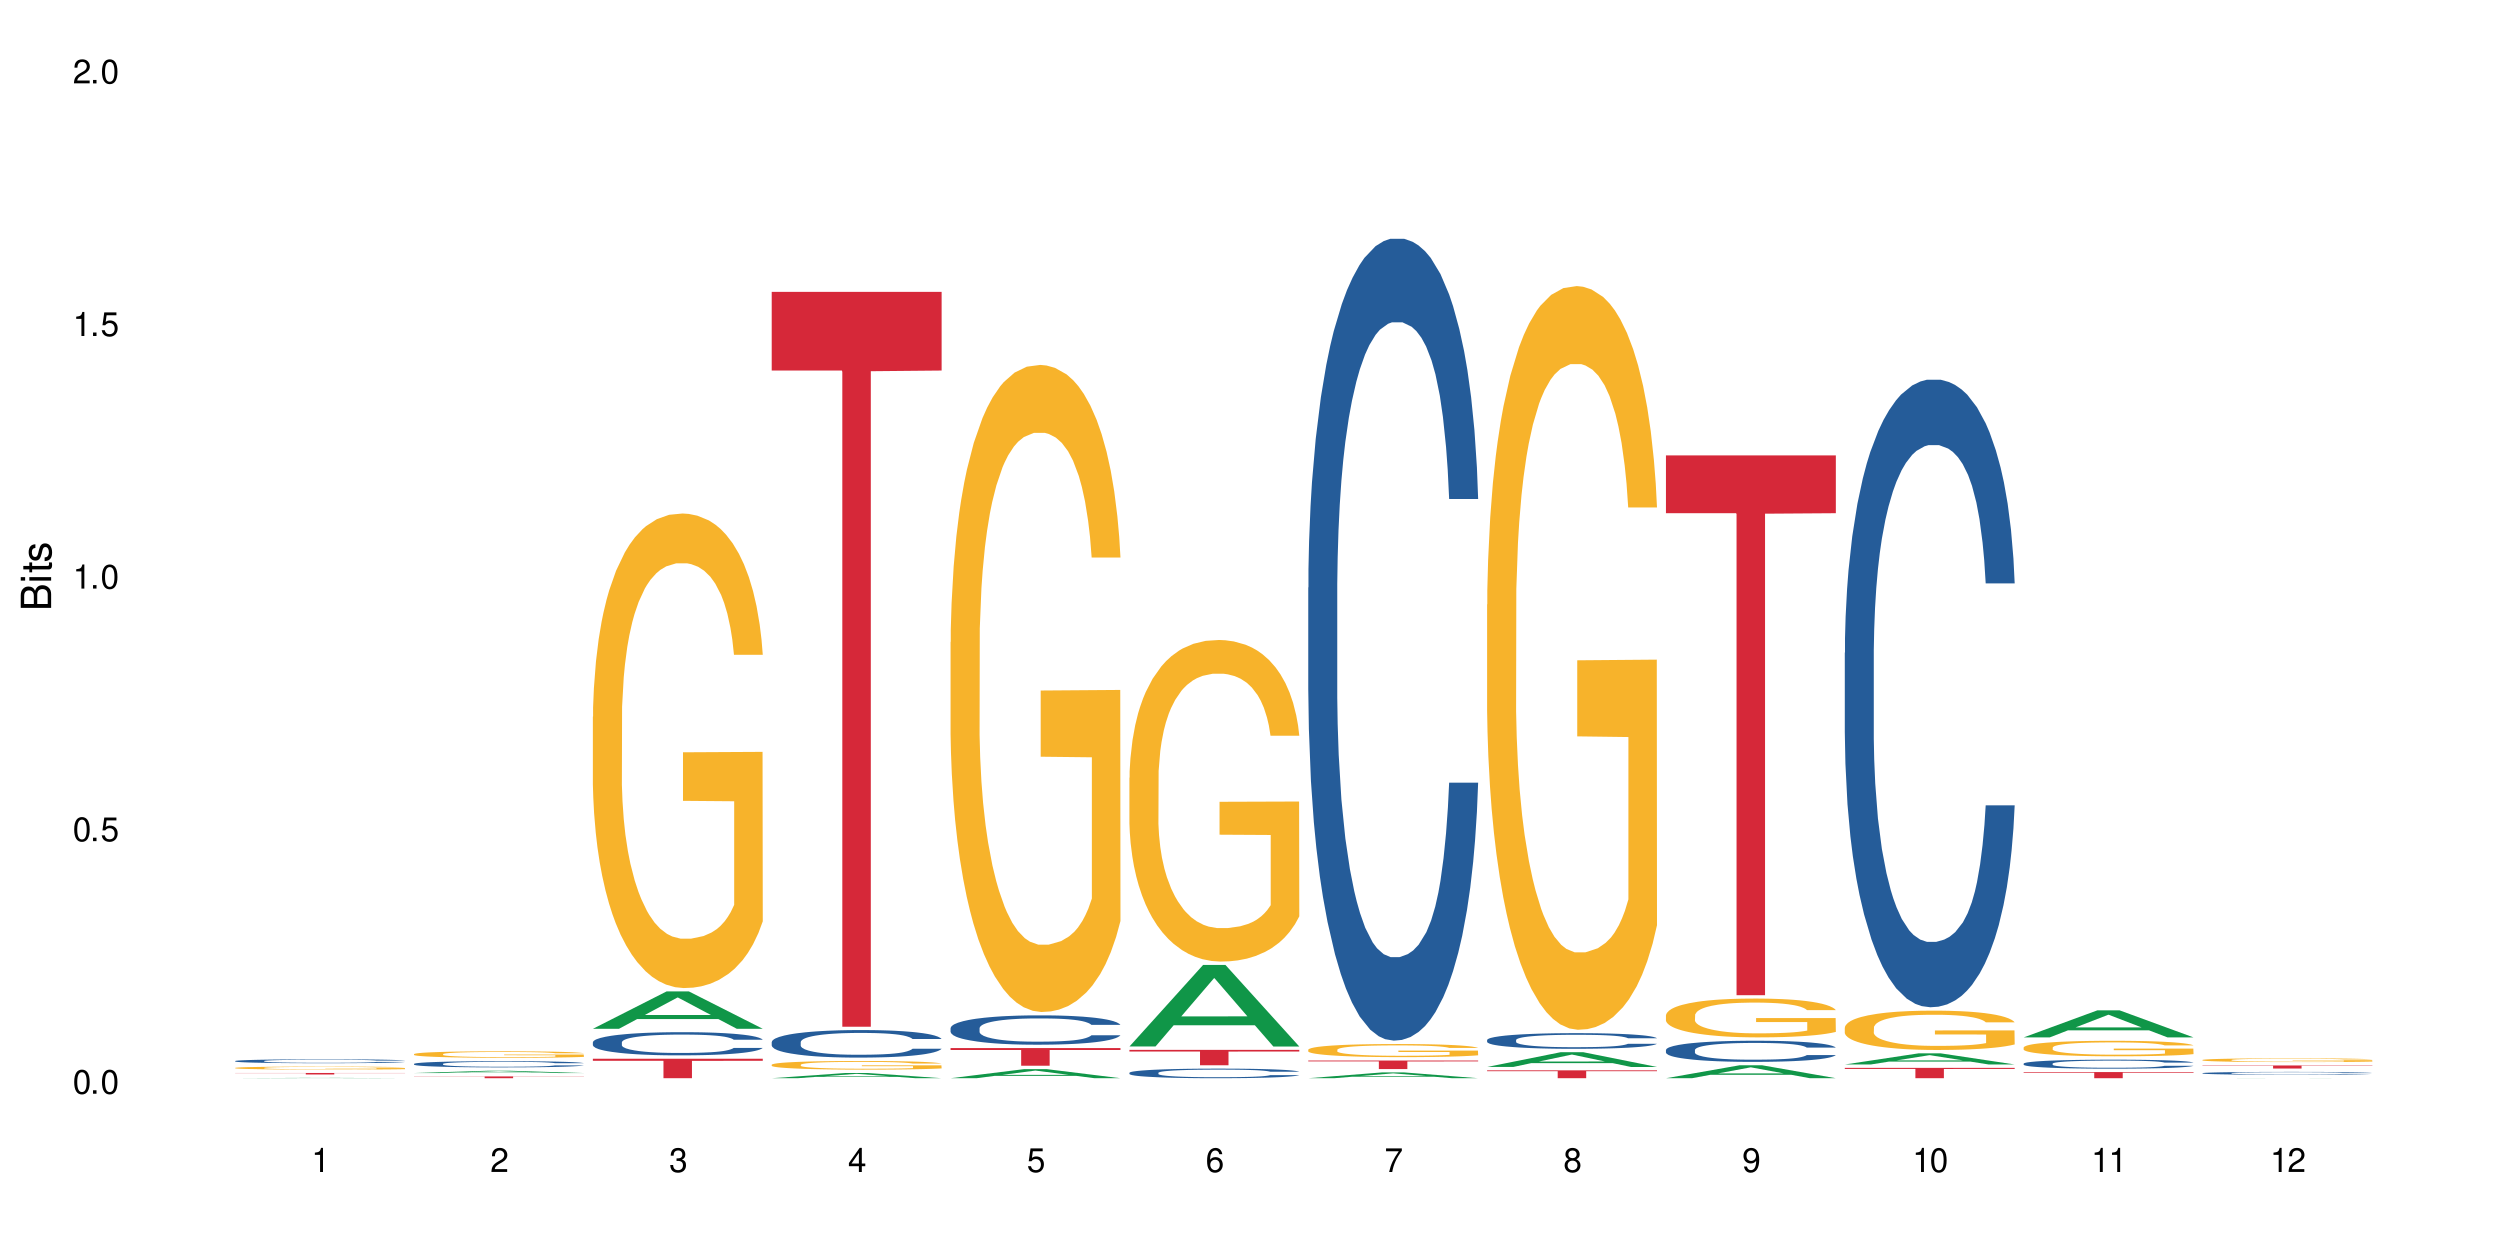 <?xml version="1.0" encoding="UTF-8"?>
<svg xmlns="http://www.w3.org/2000/svg" xmlns:xlink="http://www.w3.org/1999/xlink" width="720" height="360" viewBox="0 0 720 360">
<defs>
<g>
<g id="glyph-0-0">
</g>
<g id="glyph-0-1">
<path d="M 2.641 -6.938 C 2 -6.938 1.422 -6.656 1.078 -6.172 C 0.641 -5.562 0.406 -4.641 0.406 -3.359 C 0.406 -1.016 1.188 0.219 2.641 0.219 C 4.078 0.219 4.859 -1.016 4.859 -3.297 C 4.859 -4.641 4.656 -5.547 4.203 -6.172 C 3.844 -6.656 3.281 -6.938 2.641 -6.938 Z M 2.641 -6.188 C 3.547 -6.188 4 -5.25 4 -3.375 C 4 -1.406 3.562 -0.484 2.625 -0.484 C 1.734 -0.484 1.281 -1.438 1.281 -3.344 C 1.281 -5.25 1.734 -6.188 2.641 -6.188 Z M 2.641 -6.188 "/>
</g>
<g id="glyph-0-2">
<path d="M 1.828 -1 L 0.828 -1 L 0.828 0 L 1.828 0 Z M 1.828 -1 "/>
</g>
<g id="glyph-0-3">
<path d="M 4.562 -6.797 L 1.062 -6.797 L 0.547 -3.094 L 1.328 -3.094 C 1.719 -3.562 2.047 -3.734 2.578 -3.734 C 3.484 -3.734 4.062 -3.109 4.062 -2.094 C 4.062 -1.125 3.484 -0.531 2.578 -0.531 C 1.828 -0.531 1.375 -0.906 1.188 -1.672 L 0.328 -1.672 C 0.453 -1.109 0.547 -0.844 0.75 -0.594 C 1.125 -0.078 1.828 0.219 2.594 0.219 C 3.969 0.219 4.922 -0.781 4.922 -2.219 C 4.922 -3.562 4.031 -4.484 2.719 -4.484 C 2.25 -4.484 1.859 -4.359 1.469 -4.062 L 1.734 -5.969 L 4.562 -5.969 Z M 4.562 -6.797 "/>
</g>
<g id="glyph-0-4">
<path d="M 2.484 -4.938 L 2.484 0 L 3.328 0 L 3.328 -6.938 L 2.766 -6.938 C 2.469 -5.875 2.281 -5.734 0.984 -5.562 L 0.984 -4.938 Z M 2.484 -4.938 "/>
</g>
<g id="glyph-0-5">
<path d="M 4.859 -0.828 L 1.281 -0.828 C 1.359 -1.406 1.672 -1.781 2.5 -2.281 L 3.469 -2.828 C 4.406 -3.344 4.906 -4.062 4.906 -4.906 C 4.906 -5.484 4.672 -6.031 4.266 -6.406 C 3.859 -6.766 3.375 -6.938 2.719 -6.938 C 1.859 -6.938 1.219 -6.625 0.844 -6.031 C 0.609 -5.672 0.5 -5.234 0.484 -4.531 L 1.328 -4.531 C 1.359 -5.016 1.406 -5.281 1.531 -5.516 C 1.75 -5.938 2.188 -6.203 2.703 -6.203 C 3.469 -6.203 4.031 -5.641 4.031 -4.891 C 4.031 -4.344 3.719 -3.859 3.125 -3.516 L 2.234 -3 C 0.812 -2.172 0.406 -1.531 0.328 -0.016 L 4.859 -0.016 Z M 4.859 -0.828 "/>
</g>
<g id="glyph-0-6">
<path d="M 2.125 -3.188 L 2.578 -3.188 C 3.5 -3.188 3.984 -2.766 3.984 -1.922 C 3.984 -1.062 3.469 -0.531 2.594 -0.531 C 1.656 -0.531 1.203 -1 1.156 -2.016 L 0.312 -2.016 C 0.344 -1.453 0.438 -1.094 0.609 -0.781 C 0.953 -0.109 1.625 0.219 2.547 0.219 C 3.953 0.219 4.859 -0.625 4.859 -1.938 C 4.859 -2.828 4.516 -3.297 3.703 -3.594 C 4.344 -3.844 4.656 -4.328 4.656 -5.031 C 4.656 -6.219 3.875 -6.938 2.578 -6.938 C 1.203 -6.938 0.484 -6.172 0.453 -4.703 L 1.297 -4.703 C 1.312 -5.125 1.344 -5.359 1.453 -5.578 C 1.641 -5.969 2.062 -6.203 2.594 -6.203 C 3.344 -6.203 3.797 -5.75 3.797 -5 C 3.797 -4.516 3.609 -4.219 3.25 -4.047 C 3.016 -3.953 2.703 -3.922 2.125 -3.906 Z M 2.125 -3.188 "/>
</g>
<g id="glyph-0-7">
<path d="M 3.141 -1.672 L 3.141 0 L 3.984 0 L 3.984 -1.672 L 4.984 -1.672 L 4.984 -2.438 L 3.984 -2.438 L 3.984 -6.938 L 3.359 -6.938 L 0.266 -2.578 L 0.266 -1.672 Z M 3.141 -2.438 L 1 -2.438 L 3.141 -5.5 Z M 3.141 -2.438 "/>
</g>
<g id="glyph-0-8">
<path d="M 4.781 -5.125 C 4.609 -6.266 3.891 -6.938 2.844 -6.938 C 2.094 -6.938 1.422 -6.578 1.031 -5.953 C 0.594 -5.266 0.406 -4.422 0.406 -3.172 C 0.406 -2 0.578 -1.25 0.984 -0.641 C 1.359 -0.078 1.953 0.219 2.703 0.219 C 3.984 0.219 4.922 -0.75 4.922 -2.094 C 4.922 -3.375 4.062 -4.281 2.844 -4.281 C 2.172 -4.281 1.641 -4.031 1.281 -3.516 C 1.281 -5.234 1.828 -6.188 2.797 -6.188 C 3.391 -6.188 3.797 -5.797 3.938 -5.125 Z M 2.734 -3.531 C 3.547 -3.531 4.062 -2.953 4.062 -2.031 C 4.062 -1.156 3.484 -0.531 2.703 -0.531 C 1.922 -0.531 1.328 -1.188 1.328 -2.078 C 1.328 -2.938 1.906 -3.531 2.734 -3.531 Z M 2.734 -3.531 "/>
</g>
<g id="glyph-0-9">
<path d="M 4.984 -6.797 L 0.438 -6.797 L 0.438 -5.969 L 4.109 -5.969 C 2.5 -3.656 1.828 -2.234 1.328 0 L 2.219 0 C 2.594 -2.172 3.453 -4.047 4.984 -6.094 Z M 4.984 -6.797 "/>
</g>
<g id="glyph-0-10">
<path d="M 3.75 -3.656 C 4.469 -4.094 4.688 -4.438 4.688 -5.078 C 4.688 -6.172 3.844 -6.938 2.641 -6.938 C 1.438 -6.938 0.594 -6.172 0.594 -5.094 C 0.594 -4.438 0.812 -4.094 1.516 -3.656 C 0.734 -3.266 0.359 -2.703 0.359 -1.922 C 0.359 -0.656 1.281 0.219 2.641 0.219 C 3.984 0.219 4.922 -0.656 4.922 -1.922 C 4.922 -2.703 4.531 -3.266 3.75 -3.656 Z M 2.641 -6.188 C 3.359 -6.188 3.812 -5.75 3.812 -5.062 C 3.812 -4.406 3.344 -3.984 2.641 -3.984 C 1.922 -3.984 1.453 -4.406 1.453 -5.078 C 1.453 -5.75 1.922 -6.188 2.641 -6.188 Z M 2.641 -3.266 C 3.484 -3.266 4.062 -2.719 4.062 -1.906 C 4.062 -1.078 3.484 -0.531 2.625 -0.531 C 1.797 -0.531 1.219 -1.094 1.219 -1.906 C 1.219 -2.719 1.781 -3.266 2.641 -3.266 Z M 2.641 -3.266 "/>
</g>
<g id="glyph-0-11">
<path d="M 0.516 -1.578 C 0.672 -0.453 1.406 0.219 2.438 0.219 C 3.188 0.219 3.859 -0.141 4.266 -0.766 C 4.688 -1.453 4.891 -2.297 4.891 -3.547 C 4.891 -4.719 4.703 -5.453 4.312 -6.078 C 3.938 -6.641 3.344 -6.938 2.594 -6.938 C 1.297 -6.938 0.359 -5.969 0.359 -4.625 C 0.359 -3.344 1.234 -2.453 2.453 -2.453 C 3.094 -2.453 3.578 -2.672 4.016 -3.203 C 4 -1.484 3.469 -0.531 2.5 -0.531 C 1.906 -0.531 1.484 -0.906 1.359 -1.578 Z M 2.578 -6.203 C 3.375 -6.203 3.969 -5.531 3.969 -4.641 C 3.969 -3.797 3.391 -3.188 2.547 -3.188 C 1.734 -3.188 1.234 -3.766 1.234 -4.688 C 1.234 -5.562 1.797 -6.203 2.578 -6.203 Z M 2.578 -6.203 "/>
</g>
<g id="glyph-1-0">
</g>
<g id="glyph-1-1">
<path d="M 0 -0.953 L 0 -4.891 C 0 -5.719 -0.234 -6.344 -0.734 -6.797 C -1.188 -7.234 -1.812 -7.469 -2.5 -7.469 C -3.547 -7.469 -4.188 -7 -4.625 -5.875 C -4.984 -6.688 -5.625 -7.094 -6.531 -7.094 C -7.172 -7.094 -7.734 -6.859 -8.141 -6.391 C -8.562 -5.922 -8.75 -5.344 -8.75 -4.5 L -8.75 -0.953 Z M -4.984 -2.062 L -7.766 -2.062 L -7.766 -4.219 C -7.766 -4.844 -7.688 -5.203 -7.453 -5.5 C -7.219 -5.812 -6.859 -5.969 -6.375 -5.969 C -5.891 -5.969 -5.531 -5.812 -5.297 -5.5 C -5.062 -5.203 -4.984 -4.844 -4.984 -4.219 Z M -0.984 -2.062 L -4 -2.062 L -4 -4.781 C -4 -5.766 -3.438 -6.359 -2.484 -6.359 C -1.547 -6.359 -0.984 -5.766 -0.984 -4.781 Z M -0.984 -2.062 "/>
</g>
<g id="glyph-1-2">
<path d="M -6.281 -1.797 L -6.281 -0.797 L 0 -0.797 L 0 -1.797 Z M -8.75 -1.797 L -8.75 -0.797 L -7.484 -0.797 L -7.484 -1.797 Z M -8.75 -1.797 "/>
</g>
<g id="glyph-1-3">
<path d="M -6.281 -3.047 L -6.281 -2.016 L -8.016 -2.016 L -8.016 -1.016 L -6.281 -1.016 L -6.281 -0.172 L -5.469 -0.172 L -5.469 -1.016 L -0.719 -1.016 C -0.078 -1.016 0.281 -1.453 0.281 -2.234 C 0.281 -2.5 0.25 -2.719 0.188 -3.047 L -0.641 -3.047 C -0.609 -2.906 -0.594 -2.766 -0.594 -2.562 C -0.594 -2.141 -0.719 -2.016 -1.156 -2.016 L -5.469 -2.016 L -5.469 -3.047 Z M -6.281 -3.047 "/>
</g>
<g id="glyph-1-4">
<path d="M -4.531 -5.25 C -5.766 -5.25 -6.469 -4.422 -6.469 -2.969 C -6.469 -1.516 -5.719 -0.562 -4.547 -0.562 C -3.562 -0.562 -3.094 -1.062 -2.734 -2.562 L -2.516 -3.484 C -2.344 -4.188 -2.094 -4.469 -1.641 -4.469 C -1.047 -4.469 -0.641 -3.875 -0.641 -3 C -0.641 -2.453 -0.797 -2 -1.062 -1.75 C -1.25 -1.594 -1.422 -1.531 -1.875 -1.469 L -1.875 -0.406 C -0.422 -0.453 0.281 -1.266 0.281 -2.922 C 0.281 -4.5 -0.5 -5.516 -1.719 -5.516 C -2.656 -5.516 -3.172 -4.984 -3.469 -3.734 L -3.703 -2.766 C -3.891 -1.953 -4.156 -1.609 -4.594 -1.609 C -5.188 -1.609 -5.547 -2.125 -5.547 -2.938 C -5.547 -3.75 -5.203 -4.172 -4.531 -4.203 Z M -4.531 -5.25 "/>
</g>
</g>
</defs>
<rect x="-72" y="-36" width="864" height="432" fill="rgb(100%, 100%, 100%)" fill-opacity="1"/>
<path fill-rule="nonzero" fill="rgb(6.275%, 58.824%, 28.235%)" fill-opacity="1" d="M 67.73 310.523 L 67.785 310.523 L 88.957 310.422 L 95.387 310.422 L 116.664 310.527 L 109.188 310.527 L 103.855 310.5 L 80.488 310.5 L 75.258 310.523 L 67.73 310.523 L 82.734 310.488 L 101.711 310.488 L 92.25 310.441 L 92.145 310.438 L 92.039 310.441 L 82.684 310.488 L 82.734 310.488 Z M 67.73 310.523 "/>
<path fill-rule="nonzero" fill="rgb(14.51%, 36.078%, 60%)" fill-opacity="1" d="M 67.73 305.57 L 67.789 305.57 L 67.789 305.543 L 67.969 305.504 L 68.387 305.457 L 68.805 305.422 L 69.879 305.363 L 71.371 305.305 L 72.922 305.258 L 74.055 305.23 L 75.07 305.211 L 77.398 305.172 L 78.891 305.152 L 80.5 305.137 L 82.469 305.121 L 83.902 305.109 L 87.125 305.094 L 89.512 305.086 L 91.363 305.082 L 95.359 305.082 L 97.746 305.086 L 99.477 305.09 L 101.387 305.102 L 102.996 305.109 L 105.801 305.133 L 108.309 305.16 L 109.441 305.176 L 111.234 305.207 L 112.605 305.238 L 113.559 305.266 L 114.633 305.305 L 115.59 305.352 L 116.305 305.402 L 116.664 305.445 L 108.309 305.445 L 107.891 305.406 L 107.414 305.375 L 106.52 305.332 L 105.625 305.301 L 104.371 305.273 L 103.238 305.254 L 101.684 305.234 L 100.312 305.223 L 98.879 305.211 L 97.508 305.207 L 94.883 305.199 L 91.84 305.199 L 90.707 305.203 L 88.379 305.211 L 87.125 305.215 L 85.336 305.23 L 84.082 305.246 L 82.59 305.266 L 81.574 305.281 L 80.32 305.309 L 79.426 305.332 L 78.414 305.367 L 77.816 305.391 L 77.277 305.422 L 76.801 305.453 L 76.441 305.488 L 76.203 305.527 L 76.086 305.566 L 76.086 305.723 L 76.203 305.762 L 76.504 305.805 L 77.277 305.867 L 78.414 305.922 L 79.727 305.965 L 80.977 305.996 L 81.695 306.008 L 82.648 306.023 L 84.141 306.047 L 86.289 306.066 L 87.543 306.074 L 89.453 306.082 L 91.422 306.086 L 94.047 306.086 L 96.375 306.082 L 97.926 306.078 L 99.535 306.07 L 101.746 306.051 L 103.117 306.035 L 104.312 306.016 L 105.207 305.996 L 105.801 305.98 L 106.699 305.949 L 107.414 305.914 L 107.949 305.879 L 108.309 305.844 L 116.664 305.844 L 116.305 305.883 L 115.77 305.922 L 115.23 305.953 L 114.395 305.988 L 113.441 306.02 L 112.066 306.055 L 110.934 306.082 L 109.441 306.105 L 108.07 306.125 L 106.578 306.145 L 104.371 306.164 L 102.938 306.172 L 101.387 306.184 L 99.535 306.191 L 97.211 306.199 L 94.703 306.203 L 92.375 306.203 L 89.871 306.199 L 88.02 306.195 L 85.574 306.188 L 82.531 306.168 L 80.32 306.148 L 78.59 306.129 L 77.102 306.109 L 75.43 306.082 L 73.281 306.039 L 71.969 306.004 L 71.074 305.973 L 70.059 305.934 L 69.344 305.898 L 68.508 305.84 L 67.91 305.77 L 67.73 305.711 Z M 67.73 305.57 "/>
<path fill-rule="nonzero" fill="rgb(96.863%, 70.196%, 16.863%)" fill-opacity="1" d="M 67.73 307.547 L 67.789 307.547 L 67.789 307.531 L 68.031 307.492 L 68.625 307.445 L 69.402 307.402 L 70.238 307.371 L 70.773 307.355 L 71.668 307.332 L 72.445 307.316 L 74.414 307.277 L 76.922 307.246 L 78.293 307.23 L 79.844 307.219 L 82.051 307.203 L 83.066 307.195 L 86.172 307.184 L 89.691 307.176 L 95.359 307.176 L 97.805 307.18 L 101.148 307.188 L 103.059 307.195 L 104.551 307.203 L 106.102 307.215 L 108.012 307.23 L 109.801 307.246 L 111.234 307.266 L 112.664 307.289 L 113.859 307.316 L 114.871 307.344 L 115.77 307.379 L 116.305 307.406 L 116.664 307.434 L 108.367 307.434 L 107.891 307.406 L 107.355 307.383 L 106.461 307.359 L 105.562 307.34 L 104.668 307.324 L 102.996 307.301 L 101.566 307.289 L 99.777 307.277 L 98.047 307.273 L 96.074 307.266 L 91.719 307.266 L 88.855 307.27 L 87.184 307.277 L 85.992 307.285 L 84.32 307.297 L 83.305 307.305 L 82.707 307.312 L 80.918 307.336 L 79.727 307.359 L 79.07 307.375 L 78.234 307.398 L 77.637 307.418 L 76.98 307.449 L 76.621 307.473 L 76.145 307.527 L 76.086 307.672 L 76.266 307.703 L 76.621 307.734 L 77.102 307.762 L 77.816 307.793 L 78.531 307.816 L 79.785 307.848 L 80.859 307.867 L 81.695 307.879 L 83.305 307.902 L 83.961 307.91 L 85.512 307.922 L 87.125 307.934 L 89.094 307.945 L 90.586 307.949 L 92.973 307.953 L 96.016 307.953 L 99.598 307.949 L 101.863 307.941 L 103.414 307.938 L 104.43 307.93 L 105.684 307.922 L 106.578 307.914 L 107.414 307.906 L 108.43 307.891 L 108.43 307.703 L 93.688 307.699 L 93.688 307.613 L 116.602 307.609 L 116.664 307.922 L 115.41 307.941 L 113.859 307.965 L 112.367 307.98 L 110.816 307.992 L 108.605 308.008 L 106.816 308.016 L 104.07 308.027 L 101.566 308.035 L 98.941 308.039 L 96.613 308.043 L 91.422 308.043 L 88.797 308.039 L 86.707 308.031 L 84.797 308.023 L 82.887 308.012 L 80.5 307.996 L 78.949 307.98 L 77.34 307.965 L 75.727 307.945 L 74.297 307.926 L 73.34 307.906 L 72.387 307.891 L 71.371 307.863 L 70.418 307.836 L 69.699 307.812 L 69.043 307.785 L 68.566 307.758 L 68.09 307.723 L 67.852 307.695 L 67.73 307.672 Z M 67.73 307.547 "/>
<path fill-rule="nonzero" fill="rgb(83.922%, 15.686%, 22.353%)" fill-opacity="1" d="M 67.73 309.016 L 116.664 309.016 L 116.664 309.062 L 96.27 309.062 L 96.27 309.453 L 88.066 309.453 L 88.066 309.062 L 67.73 309.062 Z M 67.73 309.016 "/>
<path fill-rule="nonzero" fill="rgb(6.275%, 58.824%, 28.235%)" fill-opacity="1" d="M 119.238 309.035 L 119.289 309.035 L 140.465 308.375 L 146.895 308.375 L 168.172 309.035 L 160.695 309.035 L 155.363 308.863 L 131.996 308.863 L 126.766 309.035 L 119.238 309.035 L 134.242 308.793 L 153.219 308.793 L 143.758 308.484 L 143.547 308.484 L 134.191 308.793 L 134.242 308.793 Z M 119.238 309.035 "/>
<path fill-rule="nonzero" fill="rgb(14.51%, 36.078%, 60%)" fill-opacity="1" d="M 119.238 306.395 L 119.297 306.395 L 119.297 306.355 L 119.477 306.293 L 119.895 306.215 L 120.312 306.16 L 121.387 306.062 L 122.879 305.969 L 124.43 305.898 L 125.562 305.855 L 126.578 305.824 L 128.906 305.762 L 130.398 305.73 L 132.008 305.703 L 133.977 305.676 L 135.41 305.66 L 138.633 305.633 L 141.02 305.621 L 142.871 305.617 L 146.867 305.617 L 149.254 305.625 L 150.984 305.633 L 152.895 305.645 L 154.504 305.66 L 157.309 305.695 L 159.816 305.742 L 160.949 305.77 L 162.742 305.816 L 164.113 305.867 L 165.066 305.91 L 166.141 305.969 L 167.098 306.043 L 167.812 306.129 L 168.172 306.199 L 159.816 306.199 L 159.398 306.133 L 158.922 306.082 L 158.027 306.016 L 157.133 305.969 L 155.879 305.918 L 154.746 305.887 L 153.191 305.859 L 151.82 305.84 L 150.387 305.824 L 149.016 305.812 L 146.391 305.805 L 143.348 305.805 L 142.211 305.809 L 139.887 305.82 L 138.633 305.832 L 136.844 305.855 L 135.59 305.875 L 134.098 305.91 L 133.082 305.938 L 131.828 305.98 L 130.934 306.016 L 129.922 306.07 L 129.324 306.109 L 128.785 306.156 L 128.309 306.211 L 127.949 306.27 L 127.711 306.328 L 127.594 306.387 L 127.594 306.641 L 127.711 306.699 L 128.012 306.77 L 128.785 306.867 L 129.922 306.953 L 131.234 307.023 L 132.484 307.07 L 133.203 307.094 L 134.156 307.121 L 135.648 307.152 L 137.797 307.188 L 139.051 307.199 L 140.961 307.211 L 142.93 307.219 L 145.555 307.219 L 147.883 307.211 L 149.434 307.203 L 151.043 307.191 L 153.254 307.164 L 154.625 307.137 L 155.816 307.105 L 156.715 307.074 L 157.309 307.051 L 158.207 307 L 158.922 306.941 L 159.457 306.887 L 159.816 306.832 L 168.172 306.832 L 167.812 306.895 L 167.277 306.961 L 166.738 307.008 L 165.902 307.062 L 164.949 307.113 L 163.574 307.172 L 162.441 307.211 L 160.949 307.25 L 159.578 307.281 L 158.086 307.309 L 155.879 307.344 L 154.445 307.359 L 152.895 307.371 L 151.043 307.387 L 148.719 307.398 L 146.211 307.402 L 143.883 307.406 L 141.379 307.402 L 139.527 307.395 L 137.082 307.383 L 134.039 307.352 L 131.828 307.32 L 130.098 307.289 L 128.605 307.258 L 126.938 307.211 L 124.789 307.141 L 123.477 307.086 L 122.582 307.039 L 121.566 306.977 L 120.852 306.918 L 120.016 306.828 L 119.418 306.711 L 119.238 306.621 Z M 119.238 306.395 "/>
<path fill-rule="nonzero" fill="rgb(96.863%, 70.196%, 16.863%)" fill-opacity="1" d="M 119.238 303.574 L 119.297 303.574 L 119.297 303.539 L 119.535 303.461 L 120.133 303.355 L 120.91 303.27 L 121.746 303.199 L 122.281 303.164 L 123.176 303.113 L 123.953 303.074 L 125.922 303 L 128.43 302.926 L 129.801 302.895 L 131.352 302.867 L 133.559 302.836 L 134.574 302.82 L 137.676 302.793 L 141.199 302.777 L 145.078 302.773 L 146.867 302.773 L 149.312 302.781 L 152.656 302.801 L 154.566 302.816 L 156.059 302.836 L 157.609 302.855 L 159.52 302.891 L 161.309 302.934 L 162.742 302.973 L 164.172 303.023 L 165.367 303.078 L 166.379 303.141 L 167.277 303.211 L 167.812 303.27 L 168.172 303.332 L 159.875 303.332 L 159.398 303.27 L 158.863 303.223 L 157.965 303.168 L 157.07 303.125 L 156.176 303.094 L 154.504 303.051 L 153.074 303.023 L 151.281 303 L 149.551 302.984 L 147.582 302.973 L 146.391 302.969 L 143.227 302.969 L 140.363 302.98 L 138.691 302.996 L 137.5 303.008 L 135.828 303.035 L 134.812 303.055 L 134.215 303.07 L 132.426 303.121 L 131.234 303.168 L 130.578 303.203 L 129.742 303.254 L 129.145 303.301 L 128.488 303.367 L 128.129 303.418 L 127.652 303.535 L 127.594 303.844 L 127.773 303.91 L 128.129 303.98 L 128.605 304.039 L 129.324 304.105 L 130.039 304.156 L 131.293 304.223 L 132.367 304.266 L 133.203 304.297 L 134.812 304.34 L 135.469 304.355 L 137.02 304.387 L 138.633 304.41 L 140.602 304.434 L 142.094 304.441 L 144.48 304.453 L 147.523 304.453 L 151.105 304.441 L 153.371 304.426 L 154.922 304.414 L 155.938 304.402 L 157.191 304.383 L 158.086 304.367 L 158.922 304.348 L 159.938 304.316 L 159.938 303.91 L 145.195 303.906 L 145.195 303.715 L 168.109 303.715 L 168.172 304.383 L 166.918 304.43 L 165.367 304.473 L 163.875 304.508 L 162.324 304.535 L 160.113 304.57 L 158.324 304.59 L 155.578 304.613 L 153.074 304.629 L 150.449 304.641 L 148.121 304.645 L 142.93 304.645 L 140.305 304.633 L 138.215 304.617 L 136.305 304.602 L 134.395 304.578 L 132.008 304.543 L 130.457 304.516 L 128.848 304.48 L 127.234 304.438 L 125.801 304.391 L 124.848 304.355 L 123.895 304.312 L 122.879 304.262 L 121.926 304.203 L 121.207 304.148 L 120.551 304.09 L 120.074 304.035 L 119.598 303.957 L 119.359 303.895 L 119.238 303.844 Z M 119.238 303.574 "/>
<path fill-rule="nonzero" fill="rgb(83.922%, 15.686%, 22.353%)" fill-opacity="1" d="M 119.238 310.008 L 168.172 310.008 L 168.172 310.062 L 147.777 310.062 L 147.777 310.527 L 139.574 310.527 L 139.574 310.062 L 119.238 310.062 Z M 119.238 310.008 "/>
<path fill-rule="nonzero" fill="rgb(6.275%, 58.824%, 28.235%)" fill-opacity="1" d="M 170.746 296.289 L 170.797 296.277 L 191.973 285.531 L 198.402 285.531 L 219.68 296.297 L 212.203 296.297 L 206.871 293.488 L 183.504 293.488 L 178.273 296.289 L 170.746 296.289 L 185.75 292.324 L 204.727 292.316 L 195.266 287.293 L 195.16 287.281 L 195.055 287.312 L 185.699 292.316 L 185.75 292.324 Z M 170.746 296.289 "/>
<path fill-rule="nonzero" fill="rgb(14.51%, 36.078%, 60%)" fill-opacity="1" d="M 170.746 300.176 L 170.805 300.168 L 170.805 300.023 L 170.984 299.789 L 171.402 299.496 L 171.82 299.297 L 172.895 298.934 L 174.387 298.586 L 175.938 298.32 L 177.07 298.16 L 178.086 298.039 L 180.414 297.812 L 181.906 297.695 L 183.516 297.594 L 185.484 297.488 L 186.918 297.43 L 190.141 297.332 L 192.527 297.289 L 194.375 297.27 L 198.375 297.27 L 200.762 297.293 L 202.492 297.324 L 204.402 297.375 L 206.012 297.43 L 208.816 297.562 L 211.324 297.734 L 212.457 297.832 L 214.25 298.02 L 215.621 298.203 L 216.574 298.363 L 217.648 298.586 L 218.605 298.863 L 219.32 299.172 L 219.68 299.438 L 211.324 299.438 L 210.906 299.191 L 210.43 299.004 L 209.535 298.754 L 208.641 298.574 L 207.387 298.398 L 206.25 298.281 L 204.699 298.168 L 203.328 298.094 L 201.895 298.039 L 200.523 298 L 197.898 297.965 L 194.855 297.965 L 193.719 297.977 L 191.395 298.027 L 190.141 298.07 L 188.352 298.156 L 187.098 298.234 L 185.605 298.355 L 184.59 298.461 L 183.336 298.617 L 182.441 298.758 L 181.426 298.961 L 180.832 299.113 L 180.293 299.285 L 179.816 299.484 L 179.457 299.699 L 179.219 299.926 L 179.102 300.145 L 179.102 301.09 L 179.219 301.309 L 179.52 301.566 L 180.293 301.938 L 181.426 302.262 L 182.742 302.516 L 183.992 302.699 L 184.711 302.785 L 185.664 302.883 L 187.156 303.004 L 189.305 303.129 L 190.559 303.176 L 192.469 303.227 L 194.438 303.25 L 197.062 303.25 L 199.391 303.227 L 200.941 303.195 L 202.551 303.145 L 204.762 303.043 L 206.133 302.945 L 207.324 302.828 L 208.223 302.711 L 208.816 302.613 L 209.711 302.426 L 210.43 302.219 L 210.965 302.004 L 211.324 301.797 L 219.68 301.797 L 219.32 302.043 L 218.785 302.281 L 218.246 302.457 L 217.41 302.672 L 216.457 302.859 L 215.082 303.074 L 213.949 303.215 L 212.457 303.367 L 211.086 303.48 L 209.594 303.586 L 207.387 303.707 L 205.953 303.77 L 204.402 303.824 L 202.551 303.871 L 200.227 303.914 L 197.719 303.938 L 195.391 303.945 L 192.887 303.934 L 191.035 303.91 L 188.59 303.855 L 185.547 303.742 L 183.336 303.629 L 181.605 303.512 L 180.113 303.391 L 178.445 303.227 L 176.297 302.957 L 174.984 302.75 L 174.086 302.578 L 173.074 302.34 L 172.355 302.129 L 171.523 301.785 L 170.926 301.352 L 170.746 301.016 Z M 170.746 300.176 "/>
<path fill-rule="nonzero" fill="rgb(96.863%, 70.196%, 16.863%)" fill-opacity="1" d="M 170.746 206.426 L 170.805 206.301 L 170.805 203.805 L 171.043 198.188 L 171.641 190.449 L 172.418 184.086 L 173.254 179.09 L 173.789 176.469 L 174.684 172.727 L 175.461 169.98 L 177.43 164.363 L 179.938 159.121 L 181.309 156.875 L 182.859 154.754 L 185.066 152.379 L 186.082 151.508 L 189.184 149.512 L 192.707 148.262 L 196.586 147.887 L 198.375 148.012 L 200.82 148.512 L 204.164 149.883 L 206.074 151.133 L 207.566 152.379 L 209.117 154.004 L 211.027 156.5 L 212.816 159.496 L 214.25 162.492 L 215.68 166.234 L 216.875 170.23 L 217.887 174.598 L 218.785 179.84 L 219.32 184.207 L 219.68 188.578 L 211.383 188.578 L 210.906 184.207 L 210.371 180.84 L 209.473 176.719 L 208.578 173.723 L 207.684 171.352 L 206.012 168.109 L 204.582 166.109 L 202.789 164.363 L 201.059 163.238 L 199.09 162.492 L 197.898 162.242 L 194.734 162.242 L 191.871 163.113 L 190.199 164.113 L 189.008 165.113 L 187.336 166.984 L 186.32 168.48 L 185.723 169.48 L 183.934 173.352 L 182.742 176.844 L 182.086 179.215 L 181.25 182.961 L 180.652 186.332 L 179.996 191.324 L 179.637 195.066 L 179.16 203.555 L 179.102 226.023 L 179.281 230.766 L 179.637 235.883 L 180.113 240.375 L 180.832 245.121 L 181.547 248.738 L 182.801 253.605 L 183.875 256.852 L 184.711 258.973 L 186.32 262.344 L 186.977 263.469 L 188.527 265.715 L 190.141 267.461 L 192.109 268.961 L 193.602 269.707 L 195.988 270.332 L 199.031 270.332 L 202.613 269.582 L 204.879 268.586 L 206.43 267.586 L 207.445 266.711 L 208.699 265.34 L 209.594 264.09 L 210.43 262.719 L 211.445 260.598 L 211.445 230.766 L 196.703 230.641 L 196.703 216.66 L 219.617 216.535 L 219.68 265.34 L 218.426 268.711 L 216.875 271.953 L 215.383 274.453 L 213.832 276.574 L 211.621 278.945 L 209.832 280.441 L 207.086 282.191 L 204.582 283.312 L 201.957 284.062 L 199.629 284.438 L 196.883 284.562 L 194.438 284.312 L 191.812 283.562 L 189.723 282.562 L 187.812 281.316 L 185.902 279.695 L 183.516 277.074 L 181.965 274.949 L 180.355 272.328 L 178.742 269.207 L 177.309 265.84 L 176.355 263.219 L 175.402 260.223 L 174.387 256.477 L 173.43 252.234 L 172.715 248.363 L 172.059 243.996 L 171.582 239.879 L 171.105 234.262 L 170.867 229.766 L 170.746 225.898 Z M 170.746 206.426 "/>
<path fill-rule="nonzero" fill="rgb(83.922%, 15.686%, 22.353%)" fill-opacity="1" d="M 170.746 304.918 L 219.68 304.918 L 219.68 305.516 L 199.285 305.523 L 199.285 310.527 L 191.078 310.527 L 191.078 305.527 L 190.961 305.516 L 170.746 305.516 Z M 170.746 304.918 "/>
<path fill-rule="nonzero" fill="rgb(6.275%, 58.824%, 28.235%)" fill-opacity="1" d="M 222.254 310.523 L 222.305 310.523 L 243.48 309.023 L 249.91 309.023 L 271.188 310.527 L 263.711 310.527 L 258.379 310.133 L 235.008 310.133 L 229.781 310.523 L 222.254 310.523 L 237.258 309.973 L 256.234 309.969 L 246.773 309.27 L 246.668 309.27 L 246.562 309.273 L 237.207 309.969 L 237.258 309.973 Z M 222.254 310.523 "/>
<path fill-rule="nonzero" fill="rgb(14.51%, 36.078%, 60%)" fill-opacity="1" d="M 222.254 300.113 L 222.312 300.105 L 222.312 299.934 L 222.492 299.656 L 222.91 299.309 L 223.328 299.07 L 224.402 298.641 L 225.895 298.23 L 227.445 297.91 L 228.578 297.723 L 229.594 297.578 L 231.922 297.309 L 233.414 297.172 L 235.023 297.047 L 236.992 296.926 L 238.426 296.852 L 241.648 296.734 L 244.035 296.684 L 245.883 296.664 L 249.883 296.664 L 252.27 296.691 L 254 296.73 L 255.91 296.785 L 257.52 296.852 L 260.324 297.012 L 262.832 297.215 L 263.965 297.332 L 265.754 297.555 L 267.129 297.773 L 268.082 297.961 L 269.156 298.23 L 270.113 298.555 L 270.828 298.926 L 271.188 299.238 L 262.832 299.238 L 262.414 298.945 L 261.938 298.723 L 261.043 298.426 L 260.145 298.215 L 258.895 298.004 L 257.758 297.867 L 256.207 297.73 L 254.836 297.641 L 253.402 297.578 L 252.031 297.531 L 249.406 297.488 L 246.363 297.488 L 245.227 297.504 L 242.902 297.562 L 241.648 297.613 L 239.855 297.715 L 238.605 297.809 L 237.113 297.953 L 236.098 298.078 L 234.844 298.266 L 233.949 298.434 L 232.934 298.672 L 232.34 298.852 L 231.801 299.055 L 231.324 299.293 L 230.965 299.547 L 230.727 299.816 L 230.609 300.078 L 230.609 301.199 L 230.727 301.461 L 231.027 301.766 L 231.801 302.207 L 232.934 302.594 L 234.25 302.895 L 235.5 303.113 L 236.219 303.215 L 237.172 303.332 L 238.664 303.477 L 240.812 303.621 L 242.066 303.68 L 243.977 303.738 L 245.945 303.766 L 248.57 303.766 L 250.898 303.738 L 252.449 303.699 L 254.059 303.645 L 256.266 303.52 L 257.641 303.402 L 258.832 303.266 L 259.73 303.129 L 260.324 303.012 L 261.219 302.789 L 261.938 302.543 L 262.473 302.289 L 262.832 302.043 L 271.188 302.043 L 270.828 302.332 L 270.289 302.613 L 269.754 302.824 L 268.918 303.078 L 267.965 303.301 L 266.59 303.555 L 265.457 303.723 L 263.965 303.902 L 262.594 304.043 L 261.102 304.164 L 258.895 304.309 L 257.461 304.383 L 255.91 304.449 L 254.059 304.504 L 251.73 304.555 L 249.227 304.586 L 246.898 304.594 L 244.391 304.578 L 242.543 304.547 L 240.098 304.484 L 237.051 304.352 L 234.844 304.215 L 233.113 304.078 L 231.621 303.934 L 229.953 303.738 L 227.805 303.418 L 226.492 303.172 L 225.594 302.969 L 224.582 302.688 L 223.863 302.434 L 223.031 302.027 L 222.434 301.512 L 222.254 301.113 Z M 222.254 300.113 "/>
<path fill-rule="nonzero" fill="rgb(96.863%, 70.196%, 16.863%)" fill-opacity="1" d="M 222.254 306.629 L 222.312 306.629 L 222.312 306.582 L 222.551 306.48 L 223.148 306.34 L 223.926 306.223 L 224.762 306.133 L 225.297 306.082 L 226.191 306.016 L 226.969 305.965 L 228.938 305.863 L 231.445 305.77 L 232.816 305.727 L 234.367 305.688 L 236.574 305.645 L 237.59 305.629 L 240.691 305.594 L 244.215 305.57 L 248.094 305.562 L 249.883 305.566 L 252.328 305.574 L 255.672 305.598 L 257.582 305.621 L 259.07 305.645 L 260.625 305.676 L 262.535 305.719 L 264.324 305.773 L 265.754 305.828 L 267.188 305.898 L 268.383 305.969 L 269.395 306.051 L 270.289 306.145 L 270.828 306.227 L 271.188 306.305 L 262.891 306.305 L 262.414 306.227 L 261.875 306.164 L 260.98 306.09 L 260.086 306.035 L 259.191 305.992 L 257.52 305.93 L 256.09 305.895 L 254.297 305.863 L 252.566 305.844 L 250.598 305.828 L 249.406 305.824 L 246.242 305.824 L 243.379 305.84 L 241.707 305.859 L 240.516 305.879 L 238.844 305.91 L 237.828 305.938 L 237.23 305.957 L 235.441 306.027 L 234.25 306.09 L 233.59 306.133 L 232.758 306.203 L 232.16 306.262 L 231.504 306.355 L 231.145 306.422 L 230.668 306.578 L 230.609 306.988 L 230.785 307.074 L 231.145 307.168 L 231.621 307.25 L 232.34 307.336 L 233.055 307.402 L 234.309 307.488 L 235.383 307.547 L 236.219 307.586 L 237.828 307.648 L 238.484 307.668 L 240.035 307.711 L 241.648 307.742 L 243.617 307.77 L 245.109 307.781 L 247.496 307.793 L 250.539 307.793 L 254.121 307.781 L 256.387 307.762 L 257.938 307.742 L 258.953 307.727 L 260.207 307.703 L 261.102 307.68 L 261.938 307.656 L 262.949 307.617 L 262.949 307.074 L 248.211 307.07 L 248.211 306.816 L 271.125 306.812 L 271.188 307.703 L 269.934 307.766 L 268.383 307.824 L 266.891 307.867 L 265.34 307.906 L 263.129 307.949 L 261.34 307.977 L 258.594 308.012 L 256.09 308.031 L 253.465 308.043 L 251.137 308.051 L 248.391 308.055 L 245.945 308.047 L 243.32 308.035 L 241.23 308.016 L 239.32 307.996 L 237.41 307.965 L 235.023 307.918 L 233.473 307.879 L 231.859 307.832 L 230.25 307.773 L 228.816 307.711 L 227.863 307.664 L 226.91 307.609 L 225.895 307.543 L 224.938 307.465 L 224.223 307.395 L 223.566 307.312 L 223.09 307.238 L 222.613 307.137 L 222.375 307.055 L 222.254 306.984 Z M 222.254 306.629 "/>
<path fill-rule="nonzero" fill="rgb(83.922%, 15.686%, 22.353%)" fill-opacity="1" d="M 222.254 84.059 L 271.188 84.059 L 271.188 106.715 L 250.793 106.91 L 250.793 295.691 L 242.586 295.691 L 242.586 107.109 L 242.469 106.715 L 222.254 106.715 Z M 222.254 84.059 "/>
<path fill-rule="nonzero" fill="rgb(6.275%, 58.824%, 28.235%)" fill-opacity="1" d="M 273.762 310.523 L 273.812 310.52 L 294.984 307.906 L 301.418 307.906 L 322.695 310.527 L 315.219 310.527 L 309.887 309.844 L 286.516 309.844 L 281.289 310.523 L 273.762 310.523 L 288.766 309.559 L 307.742 309.555 L 298.281 308.336 L 298.176 308.332 L 298.07 308.34 L 288.711 309.555 L 288.766 309.559 Z M 273.762 310.523 "/>
<path fill-rule="nonzero" fill="rgb(14.51%, 36.078%, 60%)" fill-opacity="1" d="M 273.762 296.105 L 273.82 296.098 L 273.82 295.91 L 274 295.617 L 274.418 295.246 L 274.836 294.992 L 275.91 294.535 L 277.402 294.094 L 278.953 293.754 L 280.086 293.555 L 281.102 293.398 L 283.43 293.113 L 284.922 292.969 L 286.531 292.836 L 288.5 292.703 L 289.934 292.629 L 293.156 292.504 L 295.543 292.449 L 297.391 292.426 L 301.391 292.426 L 303.777 292.457 L 305.508 292.496 L 307.418 292.559 L 309.027 292.629 L 311.832 292.797 L 314.34 293.016 L 315.473 293.137 L 317.262 293.375 L 318.637 293.609 L 319.59 293.809 L 320.664 294.094 L 321.621 294.441 L 322.336 294.836 L 322.695 295.168 L 314.34 295.168 L 313.922 294.859 L 313.445 294.621 L 312.551 294.305 L 311.652 294.078 L 310.402 293.855 L 309.266 293.711 L 307.715 293.562 L 306.344 293.469 L 304.91 293.398 L 303.539 293.355 L 300.914 293.309 L 297.871 293.309 L 296.734 293.324 L 294.41 293.383 L 293.156 293.438 L 291.363 293.547 L 290.113 293.648 L 288.621 293.801 L 287.605 293.934 L 286.352 294.133 L 285.457 294.312 L 284.441 294.566 L 283.848 294.762 L 283.309 294.977 L 282.832 295.23 L 282.473 295.5 L 282.234 295.789 L 282.117 296.066 L 282.117 297.262 L 282.234 297.539 L 282.535 297.867 L 283.309 298.336 L 284.441 298.746 L 285.754 299.07 L 287.008 299.301 L 287.727 299.41 L 288.68 299.535 L 290.172 299.688 L 292.32 299.844 L 293.574 299.906 L 295.484 299.969 L 297.453 299.996 L 300.078 299.996 L 302.406 299.969 L 303.957 299.93 L 305.566 299.867 L 307.773 299.734 L 309.148 299.613 L 310.34 299.465 L 311.234 299.316 L 311.832 299.195 L 312.727 298.953 L 313.445 298.691 L 313.98 298.422 L 314.34 298.16 L 322.695 298.16 L 322.336 298.469 L 321.797 298.77 L 321.262 298.992 L 320.426 299.266 L 319.473 299.504 L 318.098 299.773 L 316.965 299.953 L 315.473 300.145 L 314.102 300.293 L 312.609 300.422 L 310.402 300.578 L 308.969 300.656 L 307.418 300.723 L 305.566 300.785 L 303.238 300.84 L 300.734 300.871 L 298.406 300.879 L 295.898 300.863 L 294.051 300.832 L 291.605 300.762 L 288.559 300.625 L 286.352 300.477 L 284.621 300.328 L 283.129 300.176 L 281.461 299.969 L 279.312 299.625 L 278 299.363 L 277.102 299.148 L 276.09 298.848 L 275.371 298.578 L 274.535 298.145 L 273.941 297.594 L 273.762 297.172 Z M 273.762 296.105 "/>
<path fill-rule="nonzero" fill="rgb(96.863%, 70.196%, 16.863%)" fill-opacity="1" d="M 273.762 184.914 L 273.82 184.746 L 273.82 181.34 L 274.059 173.684 L 274.656 163.133 L 275.434 154.449 L 276.27 147.645 L 276.805 144.07 L 277.699 138.965 L 278.477 135.219 L 280.445 127.562 L 282.949 120.414 L 284.324 117.348 L 285.875 114.457 L 288.082 111.223 L 289.098 110.031 L 292.199 107.309 L 295.723 105.605 L 299.602 105.094 L 301.391 105.266 L 303.836 105.945 L 307.18 107.82 L 309.09 109.52 L 310.578 111.223 L 312.133 113.434 L 314.039 116.84 L 315.832 120.922 L 317.262 125.008 L 318.695 130.113 L 319.891 135.559 L 320.902 141.516 L 321.797 148.664 L 322.336 154.621 L 322.695 160.578 L 314.398 160.578 L 313.922 154.621 L 313.383 150.027 L 312.488 144.41 L 311.594 140.324 L 310.699 137.09 L 309.027 132.668 L 307.598 129.945 L 305.805 127.562 L 304.074 126.027 L 302.105 125.008 L 300.914 124.668 L 297.75 124.668 L 294.887 125.859 L 293.215 127.219 L 292.02 128.582 L 290.352 131.137 L 289.336 133.176 L 288.738 134.539 L 286.949 139.816 L 285.754 144.578 L 285.098 147.812 L 284.266 152.918 L 283.668 157.516 L 283.012 164.32 L 282.652 169.43 L 282.176 181 L 282.117 211.637 L 282.293 218.102 L 282.652 225.082 L 283.129 231.207 L 283.848 237.676 L 284.562 242.609 L 285.816 249.25 L 286.891 253.672 L 287.727 256.566 L 289.336 261.16 L 289.992 262.691 L 291.543 265.758 L 293.156 268.141 L 295.125 270.184 L 296.617 271.203 L 299.004 272.055 L 302.047 272.055 L 305.625 271.031 L 307.895 269.672 L 309.445 268.309 L 310.461 267.117 L 311.715 265.246 L 312.609 263.543 L 313.445 261.672 L 314.457 258.777 L 314.457 218.102 L 299.719 217.934 L 299.719 198.871 L 322.633 198.699 L 322.695 265.246 L 321.441 269.84 L 319.891 274.266 L 318.398 277.672 L 316.844 280.562 L 314.637 283.797 L 312.848 285.84 L 310.102 288.223 L 307.598 289.754 L 304.969 290.773 L 302.645 291.285 L 299.898 291.457 L 297.453 291.117 L 294.824 290.094 L 292.738 288.734 L 290.828 287.031 L 288.918 284.816 L 286.531 281.246 L 284.98 278.352 L 283.367 274.777 L 281.758 270.523 L 280.324 265.926 L 279.371 262.352 L 278.414 258.27 L 277.402 253.164 L 276.445 247.375 L 275.73 242.102 L 275.074 236.145 L 274.598 230.527 L 274.121 222.867 L 273.879 216.742 L 273.762 211.465 Z M 273.762 184.914 "/>
<path fill-rule="nonzero" fill="rgb(83.922%, 15.686%, 22.353%)" fill-opacity="1" d="M 273.762 301.848 L 322.695 301.848 L 322.695 302.395 L 302.301 302.398 L 302.301 306.938 L 294.094 306.938 L 294.094 302.402 L 293.977 302.395 L 273.762 302.395 Z M 273.762 301.848 "/>
<path fill-rule="nonzero" fill="rgb(6.275%, 58.824%, 28.235%)" fill-opacity="1" d="M 325.27 301.379 L 325.32 301.355 L 346.492 277.902 L 352.926 277.902 L 374.199 301.402 L 366.727 301.402 L 361.395 295.27 L 338.023 295.27 L 332.797 301.379 L 325.27 301.379 L 340.273 292.73 L 359.25 292.707 L 349.789 281.742 L 349.684 281.719 L 349.578 281.785 L 340.219 292.707 L 340.273 292.73 Z M 325.27 301.379 "/>
<path fill-rule="nonzero" fill="rgb(14.51%, 36.078%, 60%)" fill-opacity="1" d="M 325.27 308.965 L 325.328 308.961 L 325.328 308.902 L 325.508 308.805 L 325.926 308.684 L 326.344 308.602 L 327.418 308.453 L 328.91 308.309 L 330.461 308.199 L 331.594 308.133 L 332.609 308.082 L 334.938 307.988 L 336.43 307.941 L 338.039 307.898 L 340.008 307.855 L 341.441 307.828 L 344.664 307.789 L 347.051 307.77 L 348.898 307.766 L 352.898 307.766 L 355.285 307.773 L 357.016 307.785 L 358.926 307.809 L 360.535 307.828 L 363.34 307.887 L 365.848 307.957 L 366.98 307.996 L 368.77 308.074 L 370.145 308.148 L 371.098 308.215 L 372.172 308.309 L 373.129 308.422 L 373.844 308.551 L 374.199 308.66 L 365.848 308.66 L 365.43 308.559 L 364.953 308.48 L 364.055 308.379 L 363.16 308.305 L 361.91 308.23 L 360.773 308.184 L 359.223 308.137 L 357.852 308.105 L 356.418 308.082 L 355.047 308.066 L 352.422 308.051 L 349.379 308.051 L 348.242 308.055 L 345.914 308.078 L 344.664 308.094 L 342.871 308.129 L 341.621 308.164 L 340.129 308.215 L 339.113 308.258 L 337.859 308.32 L 336.965 308.379 L 335.949 308.465 L 335.355 308.527 L 334.816 308.598 L 334.34 308.68 L 333.98 308.77 L 333.742 308.863 L 333.625 308.953 L 333.625 309.344 L 333.742 309.434 L 334.039 309.539 L 334.816 309.695 L 335.949 309.828 L 337.262 309.934 L 338.516 310.012 L 339.234 310.047 L 340.188 310.086 L 341.68 310.137 L 343.828 310.188 L 345.082 310.207 L 346.988 310.227 L 348.961 310.238 L 351.586 310.238 L 353.914 310.227 L 355.465 310.215 L 357.074 310.195 L 359.281 310.152 L 360.656 310.113 L 361.848 310.062 L 362.742 310.016 L 363.34 309.977 L 364.234 309.898 L 364.953 309.812 L 365.488 309.723 L 365.848 309.637 L 374.199 309.637 L 373.844 309.738 L 373.305 309.836 L 372.77 309.91 L 371.934 309.996 L 370.98 310.074 L 369.605 310.164 L 368.473 310.223 L 366.98 310.285 L 365.609 310.332 L 364.117 310.375 L 361.91 310.426 L 360.477 310.453 L 358.926 310.477 L 357.074 310.496 L 354.746 310.512 L 352.242 310.523 L 349.914 310.527 L 347.406 310.52 L 345.559 310.512 L 343.109 310.488 L 340.066 310.441 L 337.859 310.395 L 336.129 310.348 L 334.637 310.297 L 332.965 310.227 L 330.82 310.117 L 329.504 310.031 L 328.609 309.961 L 327.598 309.863 L 326.879 309.773 L 326.043 309.633 L 325.449 309.453 L 325.27 309.312 Z M 325.27 308.965 "/>
<path fill-rule="nonzero" fill="rgb(96.863%, 70.196%, 16.863%)" fill-opacity="1" d="M 325.27 223.984 L 325.328 223.898 L 325.328 222.207 L 325.566 218.398 L 326.164 213.156 L 326.941 208.844 L 327.773 205.457 L 328.312 203.684 L 329.207 201.145 L 329.984 199.285 L 331.953 195.477 L 334.457 191.926 L 335.832 190.402 L 337.383 188.965 L 339.59 187.359 L 340.605 186.766 L 343.707 185.414 L 347.23 184.566 L 351.109 184.312 L 352.898 184.398 L 355.344 184.734 L 358.688 185.668 L 360.594 186.512 L 362.086 187.359 L 363.641 188.457 L 365.547 190.148 L 367.34 192.18 L 368.77 194.211 L 370.203 196.746 L 371.395 199.453 L 372.41 202.414 L 373.305 205.965 L 373.844 208.926 L 374.199 211.887 L 365.906 211.887 L 365.43 208.926 L 364.891 206.645 L 363.996 203.852 L 363.102 201.82 L 362.207 200.215 L 360.535 198.016 L 359.105 196.66 L 357.312 195.477 L 355.582 194.715 L 353.613 194.211 L 352.422 194.039 L 349.258 194.039 L 346.395 194.633 L 344.723 195.309 L 343.527 195.984 L 341.859 197.254 L 340.844 198.27 L 340.246 198.945 L 338.457 201.566 L 337.262 203.938 L 336.605 205.543 L 335.77 208.082 L 335.176 210.363 L 334.52 213.746 L 334.16 216.285 L 333.684 222.039 L 333.625 237.262 L 333.801 240.477 L 334.16 243.945 L 334.637 246.988 L 335.355 250.203 L 336.07 252.656 L 337.324 255.957 L 338.398 258.156 L 339.234 259.594 L 340.844 261.875 L 341.5 262.637 L 343.051 264.16 L 344.664 265.344 L 346.633 266.359 L 348.125 266.867 L 350.512 267.289 L 353.555 267.289 L 357.133 266.781 L 359.402 266.105 L 360.953 265.43 L 361.969 264.836 L 363.223 263.906 L 364.117 263.062 L 364.953 262.129 L 365.965 260.691 L 365.965 240.477 L 351.227 240.391 L 351.227 230.918 L 374.141 230.836 L 374.199 263.906 L 372.949 266.191 L 371.395 268.391 L 369.906 270.082 L 368.352 271.52 L 366.145 273.125 L 364.355 274.141 L 361.609 275.324 L 359.105 276.086 L 356.477 276.594 L 354.152 276.848 L 351.406 276.934 L 348.961 276.762 L 346.332 276.254 L 344.246 275.578 L 342.336 274.734 L 340.426 273.633 L 338.039 271.855 L 336.488 270.418 L 334.875 268.645 L 333.266 266.527 L 331.832 264.246 L 330.879 262.469 L 329.922 260.438 L 328.91 257.902 L 327.953 255.023 L 327.238 252.402 L 326.582 249.441 L 326.105 246.652 L 325.625 242.844 L 325.387 239.801 L 325.27 237.18 Z M 325.27 223.984 "/>
<path fill-rule="nonzero" fill="rgb(83.922%, 15.686%, 22.353%)" fill-opacity="1" d="M 325.27 302.371 L 374.199 302.371 L 374.199 302.844 L 353.809 302.852 L 353.809 306.793 L 345.602 306.793 L 345.602 302.855 L 345.484 302.844 L 325.27 302.844 Z M 325.27 302.371 "/>
<path fill-rule="nonzero" fill="rgb(6.275%, 58.824%, 28.235%)" fill-opacity="1" d="M 376.777 310.523 L 376.828 310.523 L 398 308.859 L 404.43 308.859 L 425.707 310.527 L 418.234 310.527 L 412.902 310.09 L 389.531 310.09 L 384.305 310.523 L 376.777 310.523 L 391.781 309.91 L 410.758 309.91 L 401.293 309.129 L 401.191 309.129 L 401.086 309.133 L 391.727 309.91 L 391.781 309.91 Z M 376.777 310.523 "/>
<path fill-rule="nonzero" fill="rgb(14.51%, 36.078%, 60%)" fill-opacity="1" d="M 376.777 169.254 L 376.836 169.043 L 376.836 163.977 L 377.016 155.953 L 377.434 145.82 L 377.852 138.855 L 378.926 126.402 L 380.418 114.367 L 381.969 105.082 L 383.102 99.594 L 384.117 95.371 L 386.445 87.559 L 387.934 83.551 L 389.547 79.961 L 391.516 76.371 L 392.949 74.262 L 396.172 70.883 L 398.559 69.406 L 400.406 68.773 L 404.406 68.773 L 406.793 69.617 L 408.523 70.672 L 410.434 72.359 L 412.043 74.262 L 414.848 78.906 L 417.355 84.816 L 418.488 88.191 L 420.277 94.738 L 421.652 101.07 L 422.605 106.559 L 423.68 114.367 L 424.633 123.867 L 425.352 134.633 L 425.707 143.711 L 417.355 143.711 L 416.938 135.266 L 416.461 128.723 L 415.562 120.066 L 414.668 113.945 L 413.414 107.824 L 412.281 103.812 L 410.73 99.805 L 409.359 97.27 L 407.926 95.371 L 406.555 94.105 L 403.93 92.836 L 400.883 92.836 L 399.75 93.258 L 397.422 94.949 L 396.172 96.426 L 394.379 99.383 L 393.129 102.125 L 391.637 106.348 L 390.621 109.938 L 389.367 115.426 L 388.473 120.277 L 387.457 127.246 L 386.859 132.523 L 386.324 138.434 L 385.848 145.398 L 385.488 152.789 L 385.25 160.598 L 385.129 168.199 L 385.129 200.918 L 385.25 208.516 L 385.547 217.383 L 386.324 230.258 L 387.457 241.445 L 388.77 250.312 L 390.023 256.645 L 390.738 259.602 L 391.695 262.977 L 393.188 267.199 L 395.336 271.422 L 396.59 273.109 L 398.496 274.801 L 400.469 275.645 L 403.094 275.645 L 405.418 274.801 L 406.973 273.742 L 408.582 272.055 L 410.789 268.465 L 412.164 265.09 L 413.355 261.078 L 414.25 257.066 L 414.848 253.691 L 415.742 247.145 L 416.461 239.969 L 416.996 232.582 L 417.355 225.402 L 425.707 225.402 L 425.352 233.848 L 424.812 242.078 L 424.277 248.203 L 423.441 255.59 L 422.484 262.133 L 421.113 269.523 L 419.98 274.379 L 418.488 279.656 L 417.117 283.664 L 415.625 287.254 L 413.414 291.477 L 411.984 293.586 L 410.434 295.488 L 408.582 297.176 L 406.254 298.652 L 403.75 299.496 L 401.422 299.707 L 398.914 299.285 L 397.066 298.441 L 394.617 296.543 L 391.574 292.742 L 389.367 288.73 L 387.637 284.723 L 386.145 280.5 L 384.473 274.801 L 382.324 265.512 L 381.012 258.336 L 380.117 252.422 L 379.105 244.191 L 378.387 236.801 L 377.551 224.98 L 376.957 209.992 L 376.777 198.383 Z M 376.777 169.254 "/>
<path fill-rule="nonzero" fill="rgb(96.863%, 70.196%, 16.863%)" fill-opacity="1" d="M 376.777 302.297 L 376.836 302.293 L 376.836 302.227 L 377.074 302.07 L 377.672 301.855 L 378.449 301.68 L 379.281 301.543 L 379.82 301.469 L 380.715 301.367 L 381.492 301.289 L 383.461 301.133 L 385.965 300.988 L 387.34 300.926 L 388.891 300.867 L 391.098 300.805 L 392.113 300.781 L 395.215 300.723 L 398.734 300.691 L 402.613 300.68 L 404.406 300.684 L 406.852 300.695 L 410.195 300.734 L 412.102 300.77 L 413.594 300.805 L 415.148 300.848 L 417.055 300.918 L 418.848 301 L 420.277 301.082 L 421.711 301.188 L 422.902 301.297 L 423.918 301.418 L 424.812 301.562 L 425.352 301.684 L 425.707 301.805 L 417.414 301.805 L 416.938 301.684 L 416.398 301.59 L 415.504 301.477 L 414.609 301.395 L 413.715 301.328 L 412.043 301.238 L 410.609 301.184 L 408.82 301.133 L 407.09 301.105 L 405.121 301.082 L 403.93 301.074 L 400.766 301.074 L 397.902 301.102 L 396.23 301.129 L 395.035 301.156 L 393.367 301.207 L 392.352 301.25 L 391.754 301.277 L 389.965 301.383 L 388.77 301.48 L 388.113 301.547 L 387.277 301.648 L 386.684 301.742 L 386.027 301.879 L 385.668 301.984 L 385.191 302.219 L 385.129 302.84 L 385.309 302.969 L 385.668 303.113 L 386.145 303.234 L 386.859 303.367 L 387.578 303.469 L 388.832 303.602 L 389.906 303.691 L 390.738 303.75 L 392.352 303.844 L 393.008 303.875 L 394.559 303.938 L 396.172 303.984 L 398.141 304.027 L 399.633 304.047 L 402.02 304.062 L 405.062 304.062 L 408.641 304.043 L 410.91 304.016 L 412.461 303.988 L 413.477 303.965 L 414.73 303.926 L 415.625 303.891 L 416.461 303.855 L 417.473 303.793 L 417.473 302.969 L 402.734 302.969 L 402.734 302.582 L 425.648 302.578 L 425.707 303.926 L 424.457 304.02 L 422.902 304.109 L 421.414 304.18 L 419.859 304.238 L 417.652 304.301 L 415.863 304.344 L 413.117 304.391 L 410.609 304.422 L 407.984 304.445 L 405.66 304.453 L 402.914 304.457 L 400.469 304.449 L 397.84 304.43 L 395.754 304.402 L 393.844 304.367 L 391.934 304.324 L 389.547 304.25 L 387.996 304.191 L 386.383 304.121 L 384.773 304.031 L 383.34 303.941 L 382.387 303.867 L 381.43 303.785 L 380.418 303.68 L 379.461 303.562 L 378.746 303.457 L 378.09 303.336 L 377.613 303.223 L 377.133 303.066 L 376.895 302.941 L 376.777 302.836 Z M 376.777 302.297 "/>
<path fill-rule="nonzero" fill="rgb(83.922%, 15.686%, 22.353%)" fill-opacity="1" d="M 376.777 305.43 L 425.707 305.43 L 425.707 305.691 L 405.316 305.695 L 405.316 307.887 L 397.109 307.887 L 397.109 305.695 L 396.992 305.691 L 376.777 305.691 Z M 376.777 305.43 "/>
<path fill-rule="nonzero" fill="rgb(6.275%, 58.824%, 28.235%)" fill-opacity="1" d="M 428.285 307.285 L 428.336 307.281 L 449.508 303.027 L 455.938 303.027 L 477.215 307.289 L 469.742 307.289 L 464.406 306.176 L 441.039 306.176 L 435.812 307.285 L 428.285 307.285 L 443.289 305.715 L 462.266 305.711 L 452.801 303.727 L 452.699 303.723 L 452.594 303.734 L 443.234 305.711 L 443.289 305.715 Z M 428.285 307.285 "/>
<path fill-rule="nonzero" fill="rgb(14.51%, 36.078%, 60%)" fill-opacity="1" d="M 428.285 299.512 L 428.344 299.508 L 428.344 299.41 L 428.523 299.254 L 428.941 299.055 L 429.359 298.918 L 430.434 298.676 L 431.926 298.441 L 433.477 298.258 L 434.609 298.152 L 435.625 298.07 L 437.949 297.918 L 439.441 297.84 L 441.055 297.77 L 443.023 297.699 L 444.457 297.656 L 447.68 297.59 L 450.066 297.562 L 451.914 297.551 L 455.914 297.551 L 458.301 297.566 L 460.031 297.586 L 461.941 297.621 L 463.551 297.656 L 466.355 297.75 L 468.863 297.863 L 469.996 297.93 L 471.785 298.059 L 473.16 298.18 L 474.113 298.289 L 475.188 298.441 L 476.141 298.625 L 476.859 298.836 L 477.215 299.012 L 468.863 299.012 L 468.445 298.848 L 467.969 298.719 L 467.07 298.551 L 466.176 298.434 L 464.922 298.312 L 463.789 298.234 L 462.238 298.156 L 460.867 298.105 L 459.434 298.07 L 458.062 298.043 L 455.434 298.02 L 452.391 298.02 L 451.258 298.027 L 448.93 298.062 L 447.68 298.09 L 445.887 298.148 L 444.633 298.203 L 443.145 298.285 L 442.129 298.355 L 440.875 298.461 L 439.98 298.555 L 438.965 298.691 L 438.367 298.793 L 437.832 298.91 L 437.355 299.047 L 436.996 299.191 L 436.758 299.344 L 436.637 299.492 L 436.637 300.129 L 436.758 300.277 L 437.055 300.453 L 437.832 300.703 L 438.965 300.922 L 440.277 301.094 L 441.531 301.219 L 442.246 301.273 L 443.203 301.34 L 444.695 301.422 L 446.844 301.508 L 448.094 301.539 L 450.004 301.57 L 451.973 301.59 L 454.602 301.59 L 456.926 301.57 L 458.48 301.551 L 460.09 301.52 L 462.297 301.449 L 463.672 301.383 L 464.863 301.305 L 465.758 301.227 L 466.355 301.16 L 467.25 301.031 L 467.969 300.891 L 468.504 300.746 L 468.863 300.609 L 477.215 300.609 L 476.859 300.773 L 476.32 300.934 L 475.785 301.055 L 474.949 301.195 L 473.992 301.324 L 472.621 301.469 L 471.488 301.562 L 469.996 301.668 L 468.625 301.746 L 467.133 301.816 L 464.922 301.898 L 463.492 301.938 L 461.941 301.977 L 460.09 302.008 L 457.762 302.039 L 455.258 302.055 L 452.93 302.059 L 450.422 302.051 L 448.574 302.035 L 446.125 301.996 L 443.082 301.922 L 440.875 301.844 L 439.145 301.766 L 437.652 301.684 L 435.98 301.57 L 433.832 301.391 L 432.52 301.25 L 431.625 301.137 L 430.613 300.973 L 429.895 300.832 L 429.059 300.598 L 428.465 300.309 L 428.285 300.082 Z M 428.285 299.512 "/>
<path fill-rule="nonzero" fill="rgb(96.863%, 70.196%, 16.863%)" fill-opacity="1" d="M 428.285 174.125 L 428.344 173.93 L 428.344 170.02 L 428.582 161.215 L 429.18 149.09 L 429.953 139.113 L 430.789 131.289 L 431.328 127.18 L 432.223 121.312 L 433 117.008 L 434.969 108.207 L 437.473 99.988 L 438.848 96.469 L 440.398 93.145 L 442.605 89.426 L 443.621 88.059 L 446.723 84.93 L 450.242 82.973 L 454.121 82.387 L 455.914 82.582 L 458.359 83.363 L 461.703 85.516 L 463.609 87.473 L 465.102 89.426 L 466.652 91.969 L 468.562 95.883 L 470.355 100.578 L 471.785 105.273 L 473.219 111.141 L 474.41 117.398 L 475.426 124.246 L 476.32 132.461 L 476.859 139.309 L 477.215 146.156 L 468.922 146.156 L 468.445 139.309 L 467.906 134.027 L 467.012 127.57 L 466.117 122.875 L 465.223 119.16 L 463.551 114.074 L 462.117 110.945 L 460.328 108.207 L 458.598 106.445 L 456.629 105.273 L 455.434 104.879 L 452.273 104.879 L 449.41 106.25 L 447.738 107.816 L 446.543 109.379 L 444.875 112.312 L 443.859 114.66 L 443.262 116.227 L 441.473 122.289 L 440.277 127.766 L 439.621 131.484 L 438.785 137.352 L 438.191 142.633 L 437.535 150.457 L 437.176 156.328 L 436.699 169.629 L 436.637 204.836 L 436.816 212.27 L 437.176 220.293 L 437.652 227.332 L 438.367 234.766 L 439.086 240.438 L 440.34 248.066 L 441.414 253.152 L 442.246 256.48 L 443.859 261.762 L 444.516 263.52 L 446.066 267.043 L 447.68 269.781 L 449.648 272.129 L 451.141 273.301 L 453.527 274.281 L 456.57 274.281 L 460.148 273.105 L 462.418 271.543 L 463.969 269.977 L 464.984 268.605 L 466.238 266.457 L 467.133 264.5 L 467.969 262.348 L 468.98 259.023 L 468.98 212.27 L 454.242 212.074 L 454.242 190.168 L 477.156 189.973 L 477.215 266.457 L 475.965 271.738 L 474.41 276.824 L 472.918 280.734 L 471.367 284.059 L 469.16 287.777 L 467.371 290.125 L 464.625 292.863 L 462.117 294.625 L 459.492 295.797 L 457.164 296.383 L 454.422 296.578 L 451.973 296.188 L 449.348 295.016 L 447.262 293.449 L 445.352 291.492 L 443.441 288.949 L 441.055 284.844 L 439.504 281.516 L 437.891 277.41 L 436.281 272.52 L 434.848 267.238 L 433.895 263.129 L 432.938 258.434 L 431.926 252.566 L 430.969 245.918 L 430.254 239.852 L 429.598 233.004 L 429.121 226.551 L 428.641 217.75 L 428.402 210.707 L 428.285 204.641 Z M 428.285 174.125 "/>
<path fill-rule="nonzero" fill="rgb(83.922%, 15.686%, 22.353%)" fill-opacity="1" d="M 428.285 308.258 L 477.215 308.258 L 477.215 308.5 L 456.824 308.504 L 456.824 310.527 L 448.617 310.527 L 448.617 308.504 L 448.5 308.5 L 428.285 308.5 Z M 428.285 308.258 "/>
<path fill-rule="nonzero" fill="rgb(6.275%, 58.824%, 28.235%)" fill-opacity="1" d="M 479.793 310.523 L 479.844 310.52 L 501.016 306.793 L 507.445 306.793 L 528.723 310.527 L 521.25 310.527 L 515.914 309.551 L 492.547 309.551 L 487.32 310.523 L 479.793 310.523 L 494.797 309.148 L 513.773 309.145 L 504.309 307.402 L 504.207 307.398 L 504.102 307.41 L 494.742 309.145 L 494.797 309.148 Z M 479.793 310.523 "/>
<path fill-rule="nonzero" fill="rgb(14.51%, 36.078%, 60%)" fill-opacity="1" d="M 479.793 302.383 L 479.852 302.379 L 479.852 302.246 L 480.031 302.031 L 480.449 301.766 L 480.867 301.582 L 481.941 301.254 L 483.434 300.938 L 484.984 300.691 L 486.117 300.547 L 487.133 300.438 L 489.457 300.23 L 490.949 300.125 L 492.562 300.031 L 494.531 299.938 L 495.965 299.879 L 499.184 299.789 L 501.574 299.754 L 503.422 299.734 L 507.422 299.734 L 509.809 299.758 L 511.539 299.785 L 513.449 299.828 L 515.059 299.879 L 517.863 300.004 L 520.371 300.156 L 521.504 300.246 L 523.293 300.418 L 524.668 300.586 L 525.621 300.73 L 526.695 300.938 L 527.648 301.188 L 528.367 301.473 L 528.723 301.711 L 520.371 301.711 L 519.953 301.488 L 519.473 301.316 L 518.578 301.086 L 517.684 300.926 L 516.43 300.766 L 515.297 300.66 L 513.746 300.555 L 512.375 300.484 L 510.941 300.438 L 509.57 300.402 L 506.941 300.371 L 503.898 300.371 L 502.766 300.379 L 500.438 300.426 L 499.184 300.465 L 497.395 300.543 L 496.141 300.613 L 494.648 300.727 L 493.637 300.82 L 492.383 300.965 L 491.488 301.094 L 490.473 301.277 L 489.875 301.414 L 489.34 301.57 L 488.863 301.754 L 488.504 301.949 L 488.266 302.156 L 488.145 302.355 L 488.145 303.219 L 488.266 303.418 L 488.562 303.652 L 489.34 303.992 L 490.473 304.285 L 491.785 304.52 L 493.039 304.688 L 493.754 304.766 L 494.711 304.852 L 496.203 304.965 L 498.352 305.074 L 499.602 305.121 L 501.512 305.164 L 503.48 305.188 L 506.109 305.188 L 508.434 305.164 L 509.988 305.137 L 511.598 305.094 L 513.805 304.996 L 515.18 304.91 L 516.371 304.805 L 517.266 304.699 L 517.863 304.609 L 518.758 304.438 L 519.473 304.246 L 520.012 304.051 L 520.371 303.863 L 528.723 303.863 L 528.367 304.086 L 527.828 304.301 L 527.293 304.465 L 526.457 304.66 L 525.5 304.832 L 524.129 305.027 L 522.996 305.152 L 521.504 305.293 L 520.133 305.398 L 518.641 305.492 L 516.43 305.605 L 515 305.66 L 513.449 305.711 L 511.598 305.754 L 509.27 305.793 L 506.766 305.816 L 504.438 305.82 L 501.93 305.809 L 500.082 305.789 L 497.633 305.738 L 494.59 305.637 L 492.383 305.531 L 490.652 305.426 L 489.16 305.316 L 487.488 305.164 L 485.34 304.918 L 484.027 304.73 L 483.133 304.574 L 482.117 304.359 L 481.402 304.164 L 480.566 303.852 L 479.969 303.457 L 479.793 303.152 Z M 479.793 302.383 "/>
<path fill-rule="nonzero" fill="rgb(96.863%, 70.196%, 16.863%)" fill-opacity="1" d="M 479.793 292.371 L 479.852 292.363 L 479.852 292.156 L 480.09 291.699 L 480.688 291.066 L 481.461 290.543 L 482.297 290.137 L 482.836 289.922 L 483.73 289.613 L 484.504 289.391 L 486.477 288.93 L 488.98 288.5 L 490.355 288.316 L 491.906 288.145 L 494.113 287.949 L 495.129 287.879 L 498.23 287.715 L 501.75 287.613 L 505.629 287.582 L 507.422 287.594 L 509.867 287.633 L 513.207 287.746 L 515.117 287.848 L 516.609 287.949 L 518.16 288.082 L 520.07 288.285 L 521.863 288.531 L 523.293 288.777 L 524.727 289.082 L 525.918 289.41 L 526.934 289.77 L 527.828 290.195 L 528.367 290.555 L 528.723 290.91 L 520.43 290.91 L 519.953 290.555 L 519.414 290.277 L 518.52 289.941 L 517.625 289.695 L 516.73 289.504 L 515.059 289.238 L 513.625 289.074 L 511.836 288.93 L 510.105 288.84 L 508.137 288.777 L 506.941 288.758 L 503.781 288.758 L 500.918 288.828 L 499.246 288.91 L 498.051 288.992 L 496.383 289.145 L 495.367 289.266 L 494.77 289.348 L 492.98 289.664 L 491.785 289.953 L 491.129 290.145 L 490.293 290.453 L 489.699 290.727 L 489.043 291.137 L 488.684 291.441 L 488.207 292.137 L 488.145 293.977 L 488.324 294.363 L 488.684 294.781 L 489.16 295.148 L 489.875 295.539 L 490.594 295.832 L 491.844 296.23 L 492.918 296.496 L 493.754 296.672 L 495.367 296.945 L 496.023 297.039 L 497.574 297.223 L 499.184 297.367 L 501.156 297.488 L 502.648 297.551 L 505.035 297.602 L 508.078 297.602 L 511.656 297.539 L 513.926 297.457 L 515.477 297.375 L 516.492 297.305 L 517.742 297.191 L 518.641 297.09 L 519.473 296.977 L 520.488 296.805 L 520.488 294.363 L 505.75 294.352 L 505.75 293.211 L 528.664 293.199 L 528.723 297.191 L 527.473 297.469 L 525.918 297.734 L 524.426 297.938 L 522.875 298.109 L 520.668 298.305 L 518.879 298.426 L 516.133 298.57 L 513.625 298.664 L 511 298.723 L 508.672 298.754 L 505.93 298.766 L 503.48 298.742 L 500.855 298.684 L 498.77 298.602 L 496.859 298.5 L 494.949 298.367 L 492.562 298.152 L 491.012 297.977 L 489.398 297.762 L 487.789 297.508 L 486.355 297.234 L 485.402 297.02 L 484.445 296.773 L 483.434 296.465 L 482.477 296.121 L 481.762 295.805 L 481.105 295.445 L 480.629 295.109 L 480.148 294.648 L 479.91 294.281 L 479.793 293.965 Z M 479.793 292.371 "/>
<path fill-rule="nonzero" fill="rgb(83.922%, 15.686%, 22.353%)" fill-opacity="1" d="M 479.793 131.16 L 528.723 131.16 L 528.723 147.801 L 508.332 147.945 L 508.332 286.613 L 500.125 286.613 L 500.125 148.094 L 500.008 147.801 L 479.793 147.801 Z M 479.793 131.16 "/>
<path fill-rule="nonzero" fill="rgb(6.275%, 58.824%, 28.235%)" fill-opacity="1" d="M 531.301 306.566 L 531.352 306.566 L 552.523 303.367 L 558.953 303.367 L 580.23 306.57 L 572.754 306.57 L 567.422 305.734 L 544.055 305.734 L 538.828 306.566 L 531.301 306.566 L 546.305 305.387 L 565.281 305.387 L 555.816 303.891 L 555.715 303.887 L 555.609 303.898 L 546.25 305.387 L 546.305 305.387 Z M 531.301 306.566 "/>
<path fill-rule="nonzero" fill="rgb(14.51%, 36.078%, 60%)" fill-opacity="1" d="M 531.301 188 L 531.359 187.836 L 531.359 183.871 L 531.539 177.594 L 531.957 169.664 L 532.375 164.211 L 533.449 154.465 L 534.938 145.051 L 536.492 137.781 L 537.625 133.484 L 538.641 130.18 L 540.965 124.07 L 542.457 120.93 L 544.07 118.121 L 546.039 115.312 L 547.473 113.66 L 550.691 111.02 L 553.078 109.863 L 554.93 109.367 L 558.93 109.367 L 561.316 110.027 L 563.047 110.852 L 564.953 112.176 L 566.566 113.66 L 569.371 117.297 L 571.879 121.922 L 573.012 124.566 L 574.801 129.688 L 576.172 134.641 L 577.129 138.938 L 578.203 145.051 L 579.156 152.484 L 579.875 160.91 L 580.23 168.012 L 571.879 168.012 L 571.461 161.402 L 570.98 156.281 L 570.086 149.508 L 569.191 144.719 L 567.938 139.93 L 566.805 136.789 L 565.254 133.652 L 563.883 131.668 L 562.449 130.18 L 561.078 129.191 L 558.449 128.199 L 555.406 128.199 L 554.273 128.531 L 551.945 129.852 L 550.691 131.008 L 548.902 133.32 L 547.648 135.469 L 546.156 138.773 L 545.145 141.582 L 543.891 145.875 L 542.996 149.676 L 541.98 155.125 L 541.383 159.258 L 540.848 163.883 L 540.371 169.332 L 540.012 175.113 L 539.773 181.227 L 539.652 187.176 L 539.652 212.781 L 539.773 218.727 L 540.07 225.664 L 540.848 235.742 L 541.98 244.5 L 543.293 251.438 L 544.547 256.391 L 545.262 258.707 L 546.219 261.348 L 547.711 264.652 L 549.859 267.957 L 551.109 269.277 L 553.02 270.598 L 554.988 271.262 L 557.613 271.262 L 559.941 270.598 L 561.492 269.773 L 563.105 268.453 L 565.312 265.645 L 566.688 263 L 567.879 259.863 L 568.773 256.723 L 569.371 254.078 L 570.266 248.957 L 570.98 243.344 L 571.52 237.559 L 571.879 231.941 L 580.23 231.941 L 579.875 238.551 L 579.336 244.992 L 578.801 249.785 L 577.965 255.566 L 577.008 260.688 L 575.637 266.469 L 574.504 270.27 L 573.012 274.398 L 571.637 277.539 L 570.148 280.348 L 567.938 283.648 L 566.508 285.301 L 564.953 286.789 L 563.105 288.109 L 560.777 289.266 L 558.273 289.926 L 555.945 290.094 L 553.438 289.762 L 551.59 289.102 L 549.141 287.613 L 546.098 284.641 L 543.891 281.504 L 542.16 278.363 L 540.668 275.059 L 538.996 270.598 L 536.848 263.332 L 535.535 257.715 L 534.641 253.09 L 533.625 246.645 L 532.91 240.863 L 532.074 231.613 L 531.477 219.883 L 531.301 210.797 Z M 531.301 188 "/>
<path fill-rule="nonzero" fill="rgb(96.863%, 70.196%, 16.863%)" fill-opacity="1" d="M 531.301 295.918 L 531.359 295.906 L 531.359 295.699 L 531.598 295.234 L 532.195 294.594 L 532.969 294.066 L 533.805 293.652 L 534.344 293.434 L 535.238 293.125 L 536.012 292.895 L 537.984 292.43 L 540.488 291.996 L 541.863 291.809 L 543.414 291.633 L 545.621 291.438 L 546.637 291.363 L 549.738 291.199 L 553.258 291.094 L 557.137 291.062 L 558.93 291.074 L 561.375 291.117 L 564.715 291.23 L 566.625 291.332 L 568.117 291.438 L 569.668 291.57 L 571.578 291.777 L 573.367 292.027 L 574.801 292.273 L 576.234 292.586 L 577.426 292.918 L 578.441 293.277 L 579.336 293.715 L 579.875 294.074 L 580.23 294.438 L 571.938 294.438 L 571.461 294.074 L 570.922 293.797 L 570.027 293.453 L 569.133 293.207 L 568.238 293.008 L 566.566 292.742 L 565.133 292.574 L 563.344 292.43 L 561.613 292.336 L 559.645 292.273 L 558.449 292.254 L 555.289 292.254 L 552.422 292.328 L 550.754 292.41 L 549.559 292.492 L 547.887 292.648 L 546.875 292.77 L 546.277 292.855 L 544.488 293.176 L 543.293 293.465 L 542.637 293.66 L 541.801 293.973 L 541.203 294.25 L 540.547 294.664 L 540.191 294.977 L 539.715 295.68 L 539.652 297.543 L 539.832 297.938 L 540.191 298.359 L 540.668 298.734 L 541.383 299.125 L 542.102 299.426 L 543.352 299.828 L 544.426 300.098 L 545.262 300.273 L 546.875 300.555 L 547.531 300.648 L 549.082 300.832 L 550.691 300.977 L 552.664 301.102 L 554.152 301.164 L 556.543 301.215 L 559.586 301.215 L 563.164 301.156 L 565.434 301.07 L 566.984 300.988 L 568 300.918 L 569.25 300.801 L 570.148 300.699 L 570.98 300.586 L 571.996 300.41 L 571.996 297.938 L 557.258 297.926 L 557.258 296.766 L 580.172 296.754 L 580.23 300.801 L 578.977 301.082 L 577.426 301.352 L 575.934 301.559 L 574.383 301.734 L 572.176 301.93 L 570.387 302.055 L 567.641 302.199 L 565.133 302.293 L 562.508 302.355 L 560.18 302.387 L 557.438 302.395 L 554.988 302.375 L 552.363 302.312 L 550.277 302.23 L 548.367 302.129 L 546.457 301.992 L 544.07 301.773 L 542.52 301.598 L 540.906 301.383 L 539.297 301.125 L 537.863 300.844 L 536.91 300.625 L 535.953 300.379 L 534.938 300.066 L 533.984 299.715 L 533.27 299.395 L 532.613 299.031 L 532.133 298.691 L 531.656 298.227 L 531.418 297.852 L 531.301 297.531 Z M 531.301 295.918 "/>
<path fill-rule="nonzero" fill="rgb(83.922%, 15.686%, 22.353%)" fill-opacity="1" d="M 531.301 307.543 L 580.23 307.543 L 580.23 307.859 L 559.84 307.863 L 559.84 310.527 L 551.633 310.527 L 551.633 307.867 L 551.516 307.859 L 531.301 307.859 Z M 531.301 307.543 "/>
<path fill-rule="nonzero" fill="rgb(6.275%, 58.824%, 28.235%)" fill-opacity="1" d="M 582.809 298.77 L 582.859 298.762 L 604.031 290.984 L 610.461 290.984 L 631.738 298.777 L 624.262 298.777 L 618.93 296.742 L 595.562 296.742 L 590.336 298.77 L 582.809 298.77 L 597.812 295.898 L 616.789 295.895 L 607.324 292.258 L 607.219 292.25 L 607.117 292.273 L 597.758 295.895 L 597.812 295.898 Z M 582.809 298.77 "/>
<path fill-rule="nonzero" fill="rgb(14.51%, 36.078%, 60%)" fill-opacity="1" d="M 582.809 306.316 L 582.867 306.312 L 582.867 306.258 L 583.047 306.168 L 583.465 306.055 L 583.883 305.973 L 584.957 305.836 L 586.445 305.699 L 588 305.594 L 589.133 305.531 L 590.148 305.484 L 592.473 305.398 L 593.965 305.352 L 595.578 305.312 L 597.547 305.273 L 598.977 305.25 L 602.199 305.211 L 604.586 305.195 L 606.438 305.188 L 610.438 305.188 L 612.824 305.195 L 614.555 305.207 L 616.461 305.227 L 618.074 305.25 L 620.879 305.301 L 623.383 305.367 L 624.52 305.406 L 626.309 305.477 L 627.68 305.551 L 628.637 305.613 L 629.711 305.699 L 630.664 305.805 L 631.383 305.926 L 631.738 306.027 L 623.383 306.027 L 622.969 305.934 L 622.488 305.859 L 621.594 305.762 L 620.699 305.695 L 619.445 305.625 L 618.312 305.582 L 616.762 305.535 L 615.387 305.508 L 613.957 305.484 L 612.582 305.473 L 609.957 305.457 L 606.914 305.457 L 605.781 305.461 L 603.453 305.48 L 602.199 305.496 L 600.41 305.531 L 599.156 305.562 L 597.664 305.609 L 596.652 305.648 L 595.398 305.711 L 594.504 305.766 L 593.488 305.844 L 592.891 305.902 L 592.355 305.969 L 591.879 306.047 L 591.52 306.133 L 591.281 306.219 L 591.16 306.305 L 591.16 306.672 L 591.281 306.758 L 591.578 306.859 L 592.355 307.004 L 593.488 307.129 L 594.801 307.227 L 596.055 307.301 L 596.77 307.332 L 597.727 307.371 L 599.219 307.418 L 601.367 307.465 L 602.617 307.484 L 604.527 307.504 L 606.496 307.512 L 609.121 307.512 L 611.449 307.504 L 613 307.492 L 614.613 307.473 L 616.82 307.434 L 618.191 307.395 L 619.387 307.348 L 620.281 307.305 L 620.879 307.266 L 621.773 307.191 L 622.488 307.113 L 623.027 307.027 L 623.383 306.949 L 631.738 306.949 L 631.383 307.043 L 630.844 307.137 L 630.309 307.203 L 629.473 307.285 L 628.516 307.359 L 627.145 307.445 L 626.012 307.5 L 624.52 307.559 L 623.145 307.602 L 621.652 307.645 L 619.445 307.691 L 618.016 307.715 L 616.461 307.734 L 614.613 307.754 L 612.285 307.77 L 609.777 307.781 L 607.453 307.781 L 604.945 307.777 L 603.098 307.77 L 600.648 307.746 L 597.605 307.703 L 595.398 307.66 L 593.668 307.613 L 592.176 307.566 L 590.504 307.504 L 588.355 307.398 L 587.043 307.316 L 586.148 307.25 L 585.133 307.16 L 584.418 307.074 L 583.582 306.941 L 582.984 306.773 L 582.809 306.645 Z M 582.809 306.316 "/>
<path fill-rule="nonzero" fill="rgb(96.863%, 70.196%, 16.863%)" fill-opacity="1" d="M 582.809 301.66 L 582.867 301.656 L 582.867 301.574 L 583.105 301.391 L 583.703 301.137 L 584.477 300.93 L 585.312 300.766 L 585.852 300.68 L 586.746 300.559 L 587.52 300.469 L 589.492 300.285 L 591.996 300.113 L 593.367 300.039 L 594.922 299.973 L 597.129 299.895 L 598.145 299.863 L 601.246 299.801 L 604.766 299.758 L 608.645 299.746 L 610.438 299.75 L 612.883 299.766 L 616.223 299.812 L 618.133 299.852 L 619.625 299.895 L 621.176 299.945 L 623.086 300.027 L 624.875 300.125 L 626.309 300.223 L 627.742 300.348 L 628.934 300.477 L 629.949 300.621 L 630.844 300.793 L 631.383 300.934 L 631.738 301.078 L 623.445 301.078 L 622.969 300.934 L 622.43 300.824 L 621.535 300.688 L 620.641 300.59 L 619.746 300.516 L 618.074 300.406 L 616.641 300.344 L 614.852 300.285 L 613.121 300.25 L 611.152 300.223 L 609.957 300.215 L 606.797 300.215 L 603.93 300.246 L 602.262 300.277 L 601.066 300.309 L 599.395 300.371 L 598.383 300.418 L 597.785 300.453 L 595.996 300.578 L 594.801 300.691 L 594.145 300.77 L 593.309 300.895 L 592.711 301.004 L 592.055 301.168 L 591.699 301.289 L 591.223 301.566 L 591.16 302.301 L 591.34 302.457 L 591.699 302.625 L 592.176 302.77 L 592.891 302.926 L 593.609 303.043 L 594.859 303.203 L 595.934 303.309 L 596.77 303.379 L 598.383 303.488 L 599.039 303.527 L 600.59 303.598 L 602.199 303.656 L 604.168 303.707 L 605.66 303.73 L 608.047 303.75 L 611.094 303.75 L 614.672 303.727 L 616.941 303.691 L 618.492 303.66 L 619.508 303.633 L 620.758 303.586 L 621.652 303.547 L 622.488 303.5 L 623.504 303.434 L 623.504 302.457 L 608.766 302.453 L 608.766 301.996 L 631.68 301.992 L 631.738 303.586 L 630.484 303.699 L 628.934 303.805 L 627.441 303.887 L 625.891 303.953 L 623.684 304.031 L 621.895 304.082 L 619.148 304.137 L 616.641 304.176 L 614.016 304.199 L 611.688 304.211 L 608.945 304.215 L 606.496 304.207 L 603.871 304.184 L 601.781 304.152 L 599.875 304.109 L 597.965 304.055 L 595.578 303.973 L 594.027 303.902 L 592.414 303.816 L 590.805 303.715 L 589.371 303.602 L 588.418 303.52 L 587.461 303.418 L 586.445 303.297 L 585.492 303.16 L 584.777 303.031 L 584.121 302.891 L 583.641 302.754 L 583.164 302.57 L 582.926 302.426 L 582.809 302.297 Z M 582.809 301.66 "/>
<path fill-rule="nonzero" fill="rgb(83.922%, 15.686%, 22.353%)" fill-opacity="1" d="M 582.809 308.754 L 631.738 308.754 L 631.738 308.945 L 611.344 308.945 L 611.344 310.527 L 603.141 310.527 L 603.141 308.945 L 582.809 308.945 Z M 582.809 308.754 "/>
<path fill-rule="nonzero" fill="rgb(6.275%, 58.824%, 28.235%)" fill-opacity="1" d="M 634.312 310.527 L 634.367 310.523 L 655.539 310.5 L 661.969 310.5 L 683.246 310.527 L 675.77 310.527 L 670.438 310.52 L 647.07 310.52 L 641.844 310.527 L 634.312 310.527 L 649.316 310.516 L 668.297 310.516 L 658.832 310.504 L 658.625 310.504 L 649.266 310.516 L 649.316 310.516 Z M 634.312 310.527 "/>
<path fill-rule="nonzero" fill="rgb(14.51%, 36.078%, 60%)" fill-opacity="1" d="M 634.312 309.066 L 634.375 309.062 L 634.375 309.047 L 634.555 309.02 L 634.973 308.98 L 635.387 308.957 L 636.461 308.914 L 637.953 308.871 L 639.508 308.836 L 640.641 308.816 L 641.652 308.801 L 643.98 308.773 L 645.473 308.762 L 647.086 308.746 L 649.055 308.734 L 650.484 308.727 L 653.707 308.715 L 656.094 308.711 L 657.945 308.707 L 661.941 308.707 L 664.332 308.711 L 666.062 308.715 L 667.969 308.723 L 669.582 308.727 L 672.387 308.746 L 674.891 308.766 L 676.027 308.777 L 677.816 308.801 L 679.188 308.824 L 680.145 308.844 L 681.219 308.871 L 682.172 308.902 L 682.887 308.941 L 683.246 308.973 L 674.891 308.973 L 674.477 308.945 L 673.996 308.922 L 673.102 308.891 L 672.207 308.867 L 670.953 308.848 L 669.82 308.832 L 668.27 308.82 L 666.895 308.809 L 665.465 308.801 L 664.09 308.797 L 661.465 308.793 L 658.422 308.793 L 657.289 308.797 L 654.961 308.801 L 653.707 308.805 L 651.918 308.816 L 650.664 308.828 L 649.172 308.84 L 648.16 308.855 L 646.906 308.875 L 646.012 308.891 L 644.996 308.914 L 644.398 308.934 L 643.863 308.957 L 643.387 308.98 L 643.027 309.008 L 642.789 309.035 L 642.668 309.062 L 642.668 309.176 L 642.789 309.203 L 643.086 309.234 L 643.863 309.281 L 644.996 309.32 L 646.309 309.352 L 647.562 309.375 L 648.277 309.387 L 649.234 309.398 L 650.727 309.414 L 652.871 309.426 L 654.125 309.434 L 656.035 309.441 L 662.957 309.441 L 664.508 309.438 L 666.121 309.43 L 668.328 309.418 L 669.699 309.406 L 670.895 309.391 L 671.789 309.375 L 672.387 309.363 L 673.281 309.34 L 673.996 309.316 L 674.535 309.289 L 674.891 309.266 L 683.246 309.266 L 682.887 309.293 L 682.352 309.324 L 681.816 309.344 L 680.98 309.371 L 680.023 309.395 L 678.652 309.422 L 677.52 309.438 L 676.027 309.457 L 674.652 309.473 L 673.16 309.484 L 670.953 309.5 L 669.523 309.508 L 667.969 309.512 L 666.121 309.52 L 663.793 309.523 L 661.285 309.527 L 656.453 309.527 L 654.602 309.523 L 652.156 309.516 L 649.113 309.504 L 646.906 309.488 L 645.176 309.477 L 643.684 309.461 L 642.012 309.441 L 639.863 309.406 L 638.551 309.383 L 637.656 309.359 L 636.641 309.332 L 635.926 309.305 L 635.09 309.262 L 634.492 309.211 L 634.312 309.168 Z M 634.312 309.066 "/>
<path fill-rule="nonzero" fill="rgb(96.863%, 70.196%, 16.863%)" fill-opacity="1" d="M 634.312 305.262 L 634.375 305.262 L 634.375 305.242 L 634.613 305.195 L 635.211 305.137 L 635.984 305.086 L 636.82 305.047 L 637.359 305.023 L 638.254 304.996 L 639.027 304.973 L 640.996 304.93 L 643.504 304.887 L 644.875 304.871 L 646.43 304.852 L 648.637 304.836 L 649.652 304.828 L 652.754 304.812 L 656.273 304.801 L 661.941 304.801 L 664.391 304.805 L 667.73 304.816 L 669.641 304.824 L 671.133 304.836 L 672.684 304.848 L 674.594 304.867 L 676.383 304.891 L 677.816 304.914 L 679.25 304.945 L 680.441 304.977 L 681.457 305.012 L 682.352 305.051 L 682.887 305.086 L 683.246 305.121 L 674.953 305.121 L 674.477 305.086 L 673.938 305.059 L 673.043 305.027 L 672.148 305.004 L 671.254 304.984 L 669.582 304.961 L 668.148 304.941 L 666.359 304.93 L 664.629 304.922 L 662.66 304.914 L 658.305 304.914 L 655.438 304.918 L 653.77 304.926 L 652.574 304.934 L 650.902 304.949 L 649.891 304.961 L 649.293 304.969 L 647.504 305 L 646.309 305.027 L 645.652 305.047 L 644.816 305.078 L 644.219 305.102 L 643.562 305.145 L 643.207 305.172 L 642.727 305.238 L 642.668 305.418 L 642.848 305.457 L 643.207 305.496 L 643.684 305.531 L 644.398 305.57 L 645.117 305.598 L 646.367 305.637 L 647.441 305.66 L 648.277 305.68 L 649.891 305.707 L 650.547 305.715 L 652.098 305.73 L 653.707 305.746 L 655.676 305.758 L 657.168 305.762 L 659.555 305.77 L 662.602 305.77 L 666.18 305.762 L 668.449 305.754 L 670 305.746 L 671.012 305.738 L 672.266 305.73 L 673.16 305.719 L 673.996 305.707 L 675.012 305.691 L 675.012 305.457 L 660.273 305.453 L 660.273 305.344 L 683.188 305.344 L 683.246 305.73 L 681.992 305.754 L 680.441 305.781 L 678.949 305.801 L 677.398 305.816 L 675.191 305.836 L 673.402 305.848 L 670.656 305.863 L 668.148 305.871 L 665.523 305.879 L 663.195 305.879 L 660.453 305.883 L 658.004 305.879 L 655.379 305.875 L 653.289 305.863 L 651.383 305.855 L 649.473 305.844 L 647.086 305.82 L 645.531 305.805 L 643.922 305.785 L 642.312 305.758 L 640.879 305.734 L 639.922 305.711 L 638.969 305.688 L 637.953 305.66 L 637 305.625 L 636.285 305.594 L 635.629 305.559 L 635.148 305.527 L 634.672 305.484 L 634.434 305.445 L 634.312 305.418 Z M 634.312 305.262 "/>
<path fill-rule="nonzero" fill="rgb(83.922%, 15.686%, 22.353%)" fill-opacity="1" d="M 634.312 306.852 L 683.246 306.852 L 683.246 306.945 L 662.852 306.949 L 662.852 307.738 L 654.648 307.738 L 654.648 306.949 L 654.531 306.945 L 634.312 306.945 Z M 634.312 306.852 "/>
<g fill="rgb(0%, 0%, 0%)" fill-opacity="1">
<use xlink:href="#glyph-0-1" x="20.965" y="314.993"/>
<use xlink:href="#glyph-0-2" x="25.965" y="314.993"/>
<use xlink:href="#glyph-0-1" x="28.965" y="314.993"/>
</g>
<g fill="rgb(0%, 0%, 0%)" fill-opacity="1">
<use xlink:href="#glyph-0-1" x="20.965" y="242.251"/>
<use xlink:href="#glyph-0-2" x="25.965" y="242.251"/>
<use xlink:href="#glyph-0-3" x="28.965" y="242.251"/>
</g>
<g fill="rgb(0%, 0%, 0%)" fill-opacity="1">
<use xlink:href="#glyph-0-4" x="20.965" y="169.509"/>
<use xlink:href="#glyph-0-2" x="25.965" y="169.509"/>
<use xlink:href="#glyph-0-1" x="28.965" y="169.509"/>
</g>
<g fill="rgb(0%, 0%, 0%)" fill-opacity="1">
<use xlink:href="#glyph-0-4" x="20.965" y="96.767"/>
<use xlink:href="#glyph-0-2" x="25.965" y="96.767"/>
<use xlink:href="#glyph-0-3" x="28.965" y="96.767"/>
</g>
<g fill="rgb(0%, 0%, 0%)" fill-opacity="1">
<use xlink:href="#glyph-0-5" x="20.965" y="24.024"/>
<use xlink:href="#glyph-0-2" x="25.965" y="24.024"/>
<use xlink:href="#glyph-0-1" x="28.965" y="24.024"/>
</g>
<g fill="rgb(0%, 0%, 0%)" fill-opacity="1">
<use xlink:href="#glyph-0-4" x="89.695" y="337.532"/>
</g>
<g fill="rgb(0%, 0%, 0%)" fill-opacity="1">
<use xlink:href="#glyph-0-5" x="141.203" y="337.532"/>
</g>
<g fill="rgb(0%, 0%, 0%)" fill-opacity="1">
<use xlink:href="#glyph-0-6" x="192.711" y="337.532"/>
</g>
<g fill="rgb(0%, 0%, 0%)" fill-opacity="1">
<use xlink:href="#glyph-0-7" x="244.219" y="337.532"/>
</g>
<g fill="rgb(0%, 0%, 0%)" fill-opacity="1">
<use xlink:href="#glyph-0-3" x="295.727" y="337.532"/>
</g>
<g fill="rgb(0%, 0%, 0%)" fill-opacity="1">
<use xlink:href="#glyph-0-8" x="347.234" y="337.532"/>
</g>
<g fill="rgb(0%, 0%, 0%)" fill-opacity="1">
<use xlink:href="#glyph-0-9" x="398.742" y="337.532"/>
</g>
<g fill="rgb(0%, 0%, 0%)" fill-opacity="1">
<use xlink:href="#glyph-0-10" x="450.25" y="337.532"/>
</g>
<g fill="rgb(0%, 0%, 0%)" fill-opacity="1">
<use xlink:href="#glyph-0-11" x="501.758" y="337.532"/>
</g>
<g fill="rgb(0%, 0%, 0%)" fill-opacity="1">
<use xlink:href="#glyph-0-4" x="550.766" y="337.532"/>
<use xlink:href="#glyph-0-1" x="555.766" y="337.532"/>
</g>
<g fill="rgb(0%, 0%, 0%)" fill-opacity="1">
<use xlink:href="#glyph-0-4" x="602.273" y="337.532"/>
<use xlink:href="#glyph-0-4" x="607.273" y="337.532"/>
</g>
<g fill="rgb(0%, 0%, 0%)" fill-opacity="1">
<use xlink:href="#glyph-0-4" x="653.781" y="337.532"/>
<use xlink:href="#glyph-0-5" x="658.781" y="337.532"/>
</g>
<g fill="rgb(0%, 0%, 0%)" fill-opacity="1">
<use xlink:href="#glyph-1-1" x="14.725" y="176.012"/>
<use xlink:href="#glyph-1-2" x="14.725" y="168.012"/>
<use xlink:href="#glyph-1-3" x="14.725" y="165.012"/>
<use xlink:href="#glyph-1-4" x="14.725" y="162.012"/>
</g>
</svg>
